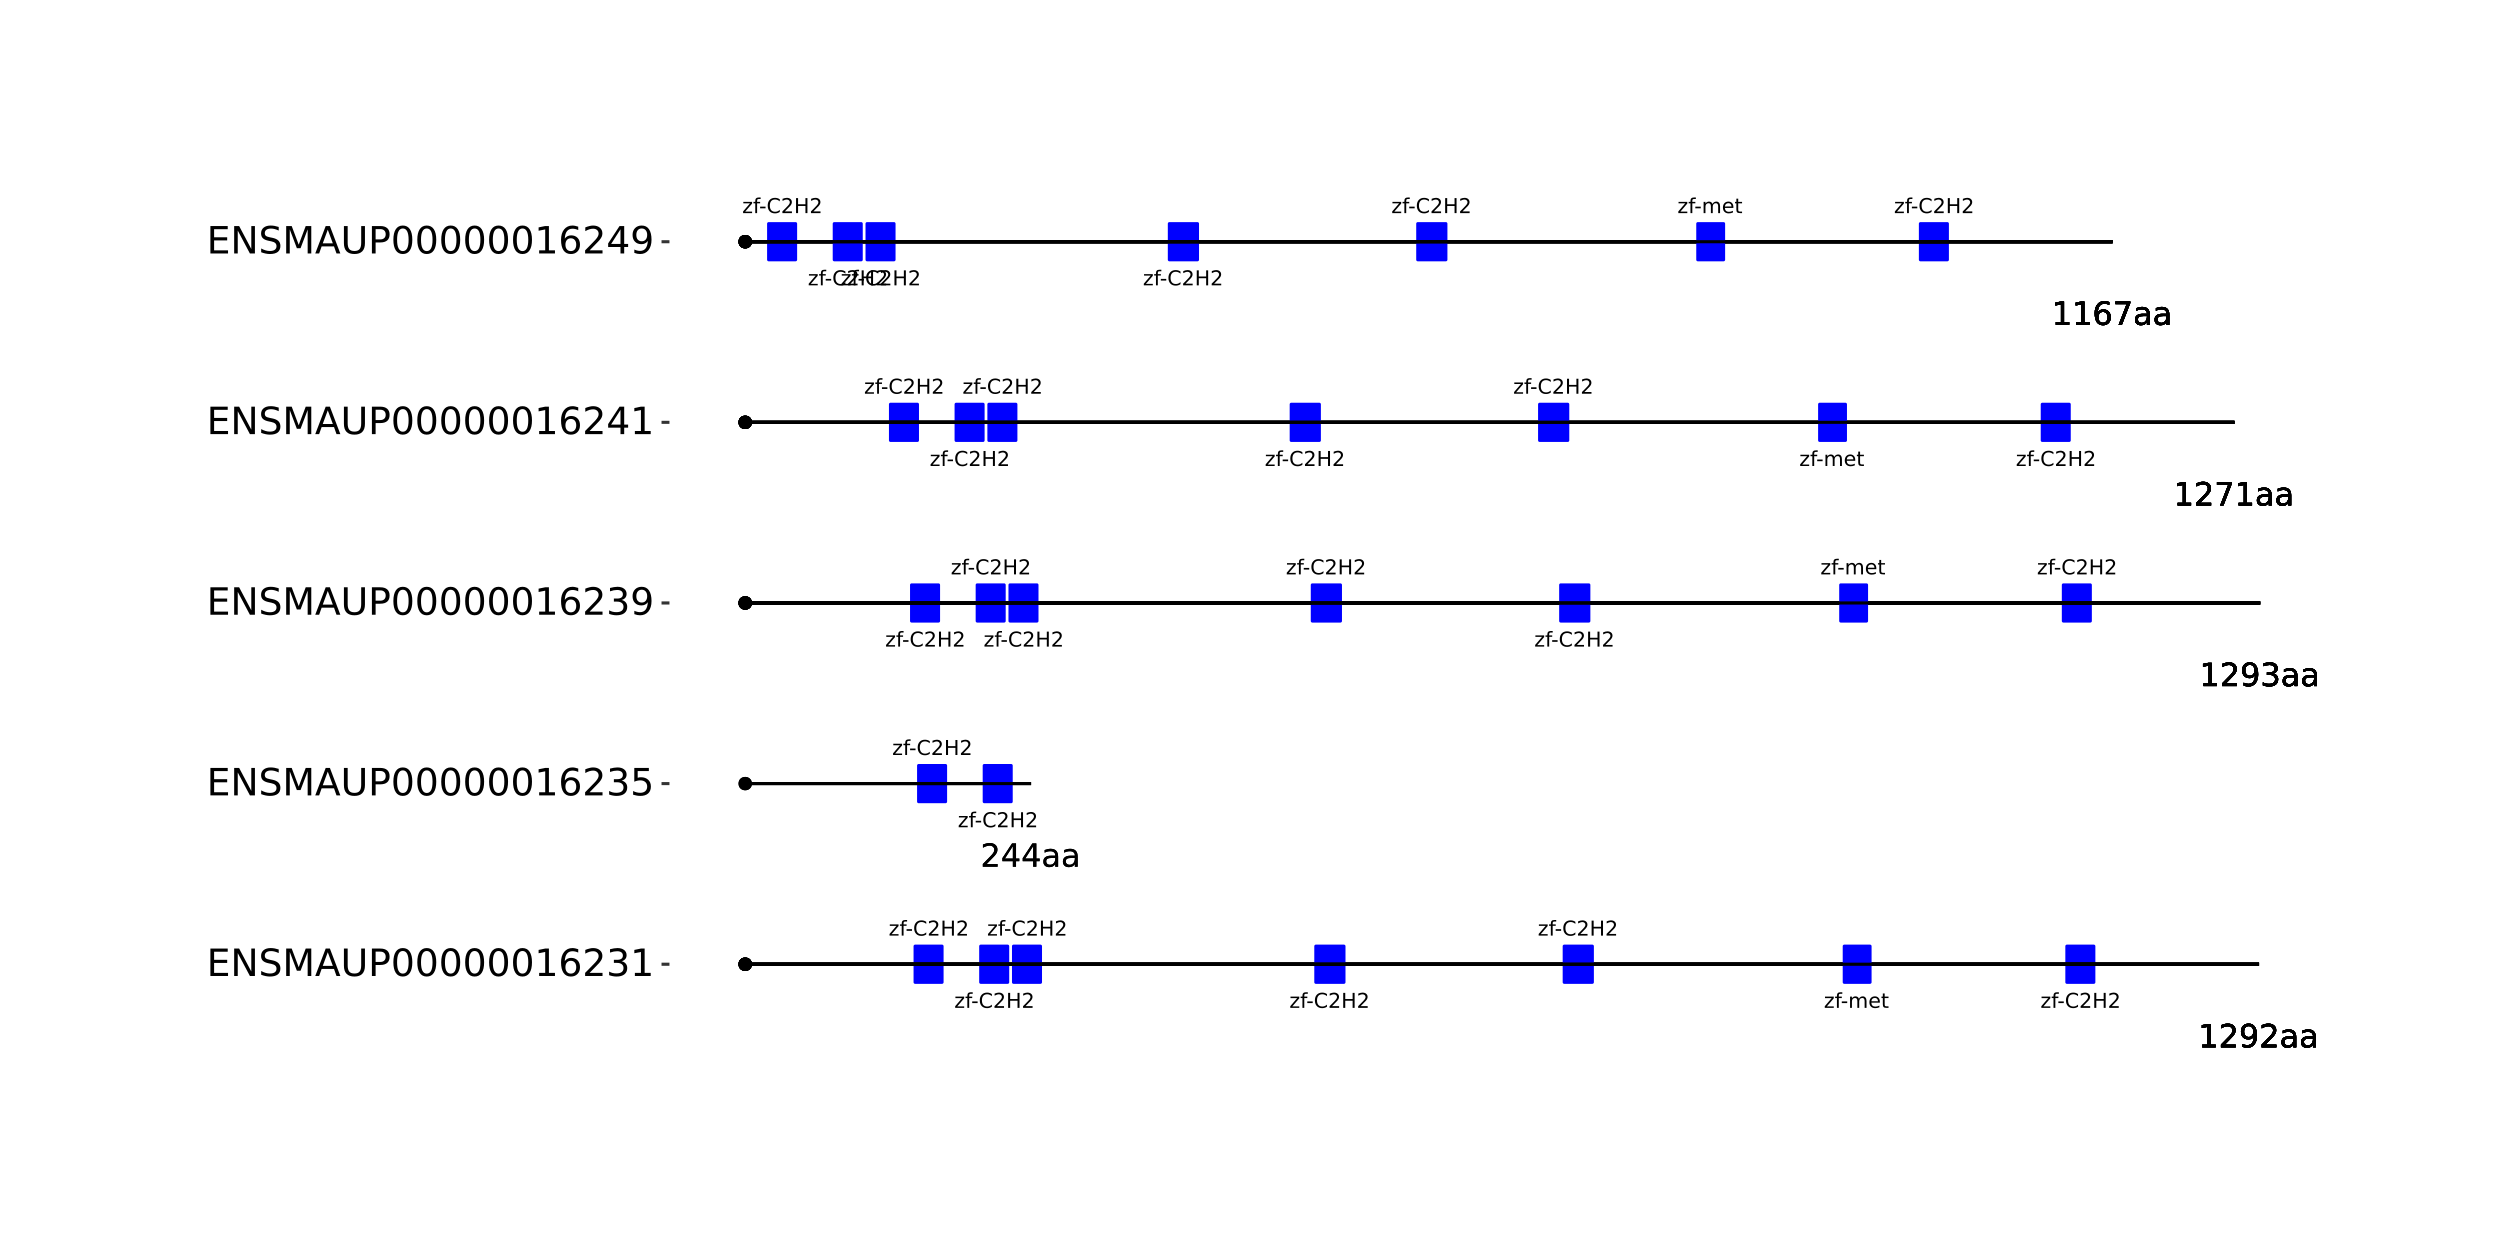 <?xml version="1.0" encoding="UTF-8"?>
<svg xmlns="http://www.w3.org/2000/svg" xmlns:xlink="http://www.w3.org/1999/xlink" width="864pt" height="432pt" viewBox="0 0 864 432" version="1.1">
<defs>
<g>
<symbol overflow="visible" id="glyph0-0">
<path style="stroke:none;" d="M 0.359 1.25 L 0.359 -5.016 L 3.906 -5.016 L 3.906 1.25 Z M 0.75 0.859 L 3.516 0.859 L 3.516 -4.609 L 0.75 -4.609 Z M 0.75 0.859 "/>
</symbol>
<symbol overflow="visible" id="glyph0-1">
<path style="stroke:none;" d="M 0.391 -3.891 L 3.422 -3.891 L 3.422 -3.312 L 1.031 -0.516 L 3.422 -0.516 L 3.422 0 L 0.312 0 L 0.312 -0.578 L 2.703 -3.375 L 0.391 -3.375 Z M 0.391 -3.891 "/>
</symbol>
<symbol overflow="visible" id="glyph0-2">
<path style="stroke:none;" d="M 2.641 -5.406 L 2.641 -4.875 L 2.031 -4.875 C 1.801 -4.875 1.641 -4.828 1.547 -4.734 C 1.461 -4.641 1.422 -4.473 1.422 -4.234 L 1.422 -3.891 L 2.469 -3.891 L 2.469 -3.391 L 1.422 -3.391 L 1.422 0 L 0.781 0 L 0.781 -3.391 L 0.156 -3.391 L 0.156 -3.891 L 0.781 -3.891 L 0.781 -4.156 C 0.781 -4.594 0.879 -4.91 1.078 -5.109 C 1.273 -5.305 1.594 -5.406 2.031 -5.406 Z M 2.641 -5.406 "/>
</symbol>
<symbol overflow="visible" id="glyph0-3">
<path style="stroke:none;" d="M 0.344 -2.234 L 2.219 -2.234 L 2.219 -1.656 L 0.344 -1.656 Z M 0.344 -2.234 "/>
</symbol>
<symbol overflow="visible" id="glyph0-4">
<path style="stroke:none;" d="M 4.578 -4.781 L 4.578 -4.047 C 4.336 -4.266 4.082 -4.426 3.812 -4.531 C 3.551 -4.645 3.27 -4.703 2.969 -4.703 C 2.375 -4.703 1.922 -4.52 1.609 -4.156 C 1.297 -3.789 1.141 -3.27 1.141 -2.594 C 1.141 -1.906 1.297 -1.379 1.609 -1.016 C 1.922 -0.648 2.375 -0.469 2.969 -0.469 C 3.27 -0.469 3.551 -0.52 3.812 -0.625 C 4.082 -0.738 4.336 -0.906 4.578 -1.125 L 4.578 -0.406 C 4.328 -0.238 4.066 -0.113 3.797 -0.031 C 3.523 0.051 3.238 0.094 2.938 0.094 C 2.145 0.094 1.523 -0.145 1.078 -0.625 C 0.629 -1.102 0.406 -1.758 0.406 -2.594 C 0.406 -3.414 0.629 -4.066 1.078 -4.547 C 1.523 -5.035 2.145 -5.281 2.938 -5.281 C 3.238 -5.281 3.523 -5.238 3.797 -5.156 C 4.078 -5.07 4.336 -4.945 4.578 -4.781 Z M 4.578 -4.781 "/>
</symbol>
<symbol overflow="visible" id="glyph0-5">
<path style="stroke:none;" d="M 1.359 -0.594 L 3.812 -0.594 L 3.812 0 L 0.516 0 L 0.516 -0.594 C 0.785 -0.863 1.148 -1.227 1.609 -1.688 C 2.066 -2.156 2.352 -2.457 2.469 -2.594 C 2.695 -2.844 2.852 -3.055 2.938 -3.234 C 3.031 -3.41 3.078 -3.582 3.078 -3.75 C 3.078 -4.031 2.977 -4.254 2.781 -4.422 C 2.594 -4.598 2.344 -4.688 2.031 -4.688 C 1.812 -4.688 1.578 -4.645 1.328 -4.562 C 1.086 -4.488 0.832 -4.375 0.562 -4.219 L 0.562 -4.938 C 0.844 -5.051 1.102 -5.133 1.344 -5.188 C 1.594 -5.25 1.816 -5.281 2.016 -5.281 C 2.555 -5.281 2.984 -5.145 3.297 -4.875 C 3.617 -4.602 3.781 -4.242 3.781 -3.797 C 3.781 -3.586 3.738 -3.383 3.656 -3.188 C 3.582 -3 3.441 -2.773 3.234 -2.516 C 3.172 -2.453 2.984 -2.258 2.672 -1.938 C 2.367 -1.613 1.93 -1.164 1.359 -0.594 Z M 1.359 -0.594 "/>
</symbol>
<symbol overflow="visible" id="glyph0-6">
<path style="stroke:none;" d="M 0.703 -5.188 L 1.406 -5.188 L 1.406 -3.062 L 3.953 -3.062 L 3.953 -5.188 L 4.641 -5.188 L 4.641 0 L 3.953 0 L 3.953 -2.469 L 1.406 -2.469 L 1.406 0 L 0.703 0 Z M 0.703 -5.188 "/>
</symbol>
<symbol overflow="visible" id="glyph0-7">
<path style="stroke:none;" d="M 3.703 -3.141 C 3.859 -3.43 4.047 -3.645 4.266 -3.781 C 4.492 -3.914 4.754 -3.984 5.047 -3.984 C 5.453 -3.984 5.766 -3.836 5.984 -3.547 C 6.211 -3.266 6.328 -2.863 6.328 -2.344 L 6.328 0 L 5.672 0 L 5.672 -2.328 C 5.672 -2.703 5.602 -2.977 5.469 -3.156 C 5.344 -3.332 5.145 -3.422 4.875 -3.422 C 4.539 -3.422 4.273 -3.312 4.078 -3.094 C 3.891 -2.875 3.797 -2.578 3.797 -2.203 L 3.797 0 L 3.156 0 L 3.156 -2.328 C 3.156 -2.703 3.086 -2.977 2.953 -3.156 C 2.828 -3.332 2.629 -3.422 2.359 -3.422 C 2.023 -3.422 1.758 -3.312 1.562 -3.094 C 1.375 -2.875 1.281 -2.578 1.281 -2.203 L 1.281 0 L 0.641 0 L 0.641 -3.891 L 1.281 -3.891 L 1.281 -3.281 C 1.426 -3.52 1.602 -3.695 1.812 -3.812 C 2.02 -3.926 2.258 -3.984 2.531 -3.984 C 2.82 -3.984 3.066 -3.91 3.266 -3.766 C 3.461 -3.617 3.609 -3.41 3.703 -3.141 Z M 3.703 -3.141 "/>
</symbol>
<symbol overflow="visible" id="glyph0-8">
<path style="stroke:none;" d="M 4 -2.109 L 4 -1.797 L 1.062 -1.797 C 1.082 -1.348 1.211 -1.008 1.453 -0.781 C 1.691 -0.551 2.023 -0.438 2.453 -0.438 C 2.691 -0.438 2.926 -0.469 3.156 -0.531 C 3.383 -0.594 3.613 -0.68 3.844 -0.797 L 3.844 -0.203 C 3.613 -0.098 3.379 -0.023 3.141 0.016 C 2.898 0.066 2.656 0.094 2.406 0.094 C 1.789 0.094 1.301 -0.082 0.938 -0.438 C 0.57 -0.801 0.391 -1.289 0.391 -1.906 C 0.391 -2.539 0.562 -3.047 0.906 -3.422 C 1.25 -3.797 1.711 -3.984 2.297 -3.984 C 2.816 -3.984 3.227 -3.812 3.531 -3.469 C 3.844 -3.133 4 -2.68 4 -2.109 Z M 3.359 -2.297 C 3.348 -2.641 3.25 -2.914 3.062 -3.125 C 2.875 -3.332 2.625 -3.438 2.312 -3.438 C 1.945 -3.438 1.656 -3.336 1.438 -3.141 C 1.227 -2.941 1.109 -2.656 1.078 -2.281 Z M 3.359 -2.297 "/>
</symbol>
<symbol overflow="visible" id="glyph0-9">
<path style="stroke:none;" d="M 1.297 -4.984 L 1.297 -3.891 L 2.625 -3.891 L 2.625 -3.391 L 1.297 -3.391 L 1.297 -1.281 C 1.297 -0.969 1.336 -0.766 1.422 -0.672 C 1.516 -0.578 1.695 -0.531 1.969 -0.531 L 2.625 -0.531 L 2.625 0 L 1.969 0 C 1.469 0 1.125 -0.086 0.938 -0.266 C 0.75 -0.453 0.656 -0.789 0.656 -1.281 L 0.656 -3.391 L 0.188 -3.391 L 0.188 -3.891 L 0.656 -3.891 L 0.656 -4.984 Z M 1.297 -4.984 "/>
</symbol>
<symbol overflow="visible" id="glyph1-0">
<path style="stroke:none;" d="M 0.547 1.953 L 0.547 -7.781 L 6.078 -7.781 L 6.078 1.953 Z M 1.172 1.344 L 5.453 1.344 L 5.453 -7.172 L 1.172 -7.172 Z M 1.172 1.344 "/>
</symbol>
<symbol overflow="visible" id="glyph1-1">
<path style="stroke:none;" d="M 1.375 -0.922 L 3.156 -0.922 L 3.156 -7.062 L 1.219 -6.672 L 1.219 -7.672 L 3.141 -8.047 L 4.234 -8.047 L 4.234 -0.922 L 6.016 -0.922 L 6.016 0 L 1.375 0 Z M 1.375 -0.922 "/>
</symbol>
<symbol overflow="visible" id="glyph1-2">
<path style="stroke:none;" d="M 2.125 -0.922 L 5.922 -0.922 L 5.922 0 L 0.812 0 L 0.812 -0.922 C 1.219 -1.348 1.781 -1.922 2.5 -2.641 C 3.219 -3.359 3.664 -3.82 3.844 -4.031 C 4.195 -4.426 4.441 -4.758 4.578 -5.031 C 4.711 -5.301 4.781 -5.566 4.781 -5.828 C 4.781 -6.254 4.629 -6.602 4.328 -6.875 C 4.035 -7.145 3.645 -7.281 3.156 -7.281 C 2.82 -7.281 2.461 -7.219 2.078 -7.094 C 1.703 -6.977 1.297 -6.801 0.859 -6.562 L 0.859 -7.672 C 1.297 -7.836 1.707 -7.969 2.094 -8.062 C 2.477 -8.156 2.828 -8.203 3.141 -8.203 C 3.973 -8.203 4.633 -7.992 5.125 -7.578 C 5.625 -7.16 5.875 -6.602 5.875 -5.906 C 5.875 -5.57 5.812 -5.254 5.688 -4.953 C 5.562 -4.66 5.336 -4.312 5.016 -3.906 C 4.922 -3.801 4.633 -3.5 4.156 -3 C 3.676 -2.508 3 -1.816 2.125 -0.922 Z M 2.125 -0.922 "/>
</symbol>
<symbol overflow="visible" id="glyph1-3">
<path style="stroke:none;" d="M 1.219 -0.172 L 1.219 -1.156 C 1.488 -1.031 1.766 -0.93 2.047 -0.859 C 2.328 -0.797 2.602 -0.766 2.875 -0.766 C 3.594 -0.766 4.141 -1.004 4.516 -1.484 C 4.898 -1.973 5.117 -2.707 5.172 -3.688 C 4.961 -3.375 4.695 -3.133 4.375 -2.969 C 4.051 -2.812 3.695 -2.734 3.312 -2.734 C 2.508 -2.734 1.875 -2.973 1.406 -3.453 C 0.938 -3.941 0.703 -4.609 0.703 -5.453 C 0.703 -6.285 0.941 -6.953 1.422 -7.453 C 1.91 -7.953 2.562 -8.203 3.375 -8.203 C 4.312 -8.203 5.023 -7.844 5.516 -7.125 C 6.004 -6.414 6.25 -5.379 6.25 -4.016 C 6.25 -2.742 5.945 -1.727 5.344 -0.969 C 4.738 -0.219 3.93 0.156 2.922 0.156 C 2.648 0.156 2.375 0.129 2.094 0.078 C 1.812 0.023 1.52 -0.055 1.219 -0.172 Z M 3.375 -3.578 C 3.863 -3.578 4.25 -3.742 4.531 -4.078 C 4.82 -4.41 4.969 -4.867 4.969 -5.453 C 4.969 -6.035 4.82 -6.492 4.531 -6.828 C 4.25 -7.16 3.863 -7.328 3.375 -7.328 C 2.895 -7.328 2.508 -7.16 2.219 -6.828 C 1.938 -6.492 1.797 -6.035 1.797 -5.453 C 1.797 -4.867 1.938 -4.41 2.219 -4.078 C 2.508 -3.742 2.895 -3.578 3.375 -3.578 Z M 3.375 -3.578 "/>
</symbol>
<symbol overflow="visible" id="glyph1-4">
<path style="stroke:none;" d="M 3.781 -3.031 C 2.977 -3.031 2.422 -2.938 2.109 -2.75 C 1.805 -2.57 1.656 -2.266 1.656 -1.828 C 1.656 -1.473 1.77 -1.191 2 -0.984 C 2.238 -0.773 2.555 -0.672 2.953 -0.672 C 3.504 -0.672 3.945 -0.863 4.281 -1.25 C 4.613 -1.645 4.781 -2.164 4.781 -2.812 L 4.781 -3.031 Z M 5.766 -3.453 L 5.766 0 L 4.781 0 L 4.781 -0.922 C 4.551 -0.547 4.266 -0.27 3.922 -0.094 C 3.586 0.07 3.176 0.156 2.688 0.156 C 2.07 0.156 1.578 -0.016 1.203 -0.359 C 0.836 -0.711 0.656 -1.18 0.656 -1.766 C 0.656 -2.441 0.883 -2.953 1.344 -3.297 C 1.801 -3.641 2.477 -3.812 3.375 -3.812 L 4.781 -3.812 L 4.781 -3.906 C 4.781 -4.363 4.629 -4.719 4.328 -4.969 C 4.023 -5.219 3.602 -5.344 3.062 -5.344 C 2.719 -5.344 2.379 -5.301 2.047 -5.219 C 1.723 -5.133 1.41 -5.008 1.109 -4.844 L 1.109 -5.766 C 1.473 -5.898 1.82 -6.004 2.156 -6.078 C 2.5 -6.148 2.832 -6.188 3.156 -6.188 C 4.031 -6.188 4.68 -5.957 5.109 -5.5 C 5.547 -5.051 5.766 -4.367 5.766 -3.453 Z M 5.766 -3.453 "/>
</symbol>
<symbol overflow="visible" id="glyph1-5">
<path style="stroke:none;" d="M 4.172 -7.109 L 1.422 -2.812 L 4.172 -2.812 Z M 3.891 -8.047 L 5.266 -8.047 L 5.266 -2.812 L 6.406 -2.812 L 6.406 -1.906 L 5.266 -1.906 L 5.266 0 L 4.172 0 L 4.172 -1.906 L 0.547 -1.906 L 0.547 -2.953 Z M 3.891 -8.047 "/>
</symbol>
<symbol overflow="visible" id="glyph1-6">
<path style="stroke:none;" d="M 4.484 -4.344 C 5.004 -4.227 5.41 -3.992 5.703 -3.641 C 5.992 -3.297 6.141 -2.863 6.141 -2.344 C 6.141 -1.551 5.863 -0.938 5.312 -0.5 C 4.77 -0.062 4 0.156 3 0.156 C 2.656 0.156 2.301 0.117 1.938 0.047 C 1.582 -0.016 1.219 -0.113 0.844 -0.25 L 0.844 -1.297 C 1.145 -1.117 1.473 -0.984 1.828 -0.891 C 2.191 -0.805 2.57 -0.766 2.969 -0.766 C 3.645 -0.766 4.16 -0.895 4.516 -1.156 C 4.879 -1.426 5.062 -1.82 5.062 -2.344 C 5.062 -2.812 4.895 -3.18 4.562 -3.453 C 4.227 -3.723 3.766 -3.859 3.172 -3.859 L 2.234 -3.859 L 2.234 -4.75 L 3.219 -4.75 C 3.75 -4.75 4.156 -4.852 4.438 -5.062 C 4.727 -5.281 4.875 -5.594 4.875 -6 C 4.875 -6.414 4.723 -6.734 4.422 -6.953 C 4.129 -7.172 3.711 -7.281 3.172 -7.281 C 2.867 -7.281 2.547 -7.25 2.203 -7.188 C 1.867 -7.125 1.492 -7.02 1.078 -6.875 L 1.078 -7.859 C 1.492 -7.973 1.879 -8.055 2.234 -8.109 C 2.598 -8.172 2.941 -8.203 3.266 -8.203 C 4.098 -8.203 4.754 -8.016 5.234 -7.641 C 5.711 -7.266 5.953 -6.754 5.953 -6.109 C 5.953 -5.66 5.82 -5.281 5.562 -4.969 C 5.312 -4.664 4.953 -4.457 4.484 -4.344 Z M 4.484 -4.344 "/>
</symbol>
<symbol overflow="visible" id="glyph1-7">
<path style="stroke:none;" d="M 0.906 -8.047 L 6.078 -8.047 L 6.078 -7.594 L 3.156 0 L 2.016 0 L 4.781 -7.141 L 0.906 -7.141 Z M 0.906 -8.047 "/>
</symbol>
<symbol overflow="visible" id="glyph1-8">
<path style="stroke:none;" d="M 3.641 -4.453 C 3.148 -4.453 2.766 -4.285 2.484 -3.953 C 2.203 -3.617 2.062 -3.16 2.062 -2.578 C 2.062 -2.004 2.203 -1.547 2.484 -1.203 C 2.766 -0.867 3.148 -0.703 3.641 -0.703 C 4.129 -0.703 4.516 -0.867 4.797 -1.203 C 5.086 -1.547 5.234 -2.004 5.234 -2.578 C 5.234 -3.16 5.086 -3.617 4.797 -3.953 C 4.516 -4.285 4.129 -4.453 3.641 -4.453 Z M 5.812 -7.875 L 5.812 -6.875 C 5.539 -7.008 5.266 -7.109 4.984 -7.172 C 4.703 -7.242 4.426 -7.281 4.156 -7.281 C 3.438 -7.281 2.883 -7.035 2.5 -6.547 C 2.125 -6.066 1.91 -5.336 1.859 -4.359 C 2.066 -4.672 2.332 -4.91 2.656 -5.078 C 2.977 -5.242 3.332 -5.328 3.719 -5.328 C 4.52 -5.328 5.156 -5.078 5.625 -4.578 C 6.094 -4.086 6.328 -3.422 6.328 -2.578 C 6.328 -1.754 6.082 -1.094 5.594 -0.594 C 5.102 -0.094 4.453 0.156 3.641 0.156 C 2.711 0.156 2 -0.195 1.5 -0.906 C 1.008 -1.625 0.766 -2.66 0.766 -4.016 C 0.766 -5.285 1.066 -6.301 1.672 -7.062 C 2.273 -7.82 3.086 -8.203 4.109 -8.203 C 4.379 -8.203 4.656 -8.172 4.938 -8.109 C 5.219 -8.055 5.508 -7.977 5.812 -7.875 Z M 5.812 -7.875 "/>
</symbol>
<symbol overflow="visible" id="glyph2-0">
<path style="stroke:none;" d="M 0.641 2.297 L 0.641 -9.172 L 7.141 -9.172 L 7.141 2.297 Z M 1.375 1.578 L 6.422 1.578 L 6.422 -8.438 L 1.375 -8.438 Z M 1.375 1.578 "/>
</symbol>
<symbol overflow="visible" id="glyph2-1">
<path style="stroke:none;" d="M 1.281 -9.484 L 7.266 -9.484 L 7.266 -8.391 L 2.562 -8.391 L 2.562 -5.594 L 7.078 -5.594 L 7.078 -4.516 L 2.562 -4.516 L 2.562 -1.078 L 7.375 -1.078 L 7.375 0 L 1.281 0 Z M 1.281 -9.484 "/>
</symbol>
<symbol overflow="visible" id="glyph2-2">
<path style="stroke:none;" d="M 1.281 -9.484 L 3 -9.484 L 7.203 -1.547 L 7.203 -9.484 L 8.453 -9.484 L 8.453 0 L 6.719 0 L 2.516 -7.922 L 2.516 0 L 1.281 0 Z M 1.281 -9.484 "/>
</symbol>
<symbol overflow="visible" id="glyph2-3">
<path style="stroke:none;" d="M 6.953 -9.172 L 6.953 -7.922 C 6.473 -8.148 6.016 -8.32 5.578 -8.438 C 5.148 -8.551 4.734 -8.609 4.328 -8.609 C 3.629 -8.609 3.086 -8.473 2.703 -8.203 C 2.328 -7.93 2.141 -7.547 2.141 -7.047 C 2.141 -6.629 2.266 -6.312 2.516 -6.094 C 2.773 -5.883 3.254 -5.711 3.953 -5.578 L 4.734 -5.422 C 5.68 -5.234 6.383 -4.91 6.844 -4.453 C 7.301 -3.992 7.531 -3.379 7.531 -2.609 C 7.531 -1.691 7.223 -0.992 6.609 -0.516 C 5.992 -0.047 5.086 0.188 3.891 0.188 C 3.441 0.188 2.961 0.133 2.453 0.031 C 1.953 -0.07 1.43 -0.223 0.891 -0.422 L 0.891 -1.734 C 1.41 -1.441 1.922 -1.223 2.422 -1.078 C 2.922 -0.93 3.41 -0.859 3.891 -0.859 C 4.629 -0.859 5.195 -1 5.594 -1.281 C 5.988 -1.57 6.188 -1.984 6.188 -2.516 C 6.188 -2.984 6.039 -3.348 5.75 -3.609 C 5.469 -3.867 5.004 -4.066 4.359 -4.203 L 3.578 -4.359 C 2.617 -4.547 1.926 -4.844 1.5 -5.25 C 1.07 -5.656 0.859 -6.219 0.859 -6.938 C 0.859 -7.781 1.148 -8.441 1.734 -8.922 C 2.328 -9.41 3.145 -9.656 4.188 -9.656 C 4.625 -9.656 5.07 -9.613 5.531 -9.531 C 6 -9.445 6.473 -9.328 6.953 -9.172 Z M 6.953 -9.172 "/>
</symbol>
<symbol overflow="visible" id="glyph2-4">
<path style="stroke:none;" d="M 1.281 -9.484 L 3.188 -9.484 L 5.609 -3.031 L 8.031 -9.484 L 9.953 -9.484 L 9.953 0 L 8.703 0 L 8.703 -8.328 L 6.25 -1.828 L 4.969 -1.828 L 2.516 -8.328 L 2.516 0 L 1.281 0 Z M 1.281 -9.484 "/>
</symbol>
<symbol overflow="visible" id="glyph2-5">
<path style="stroke:none;" d="M 4.438 -8.219 L 2.703 -3.5 L 6.188 -3.5 Z M 3.719 -9.484 L 5.172 -9.484 L 8.781 0 L 7.453 0 L 6.594 -2.438 L 2.312 -2.438 L 1.453 0 L 0.109 0 Z M 3.719 -9.484 "/>
</symbol>
<symbol overflow="visible" id="glyph2-6">
<path style="stroke:none;" d="M 1.125 -9.484 L 2.422 -9.484 L 2.422 -3.719 C 2.422 -2.707 2.602 -1.977 2.969 -1.531 C 3.332 -1.082 3.93 -0.859 4.766 -0.859 C 5.586 -0.859 6.18 -1.082 6.547 -1.531 C 6.91 -1.977 7.094 -2.707 7.094 -3.719 L 7.094 -9.484 L 8.391 -9.484 L 8.391 -3.562 C 8.391 -2.32 8.082 -1.383 7.469 -0.75 C 6.852 -0.125 5.953 0.188 4.766 0.188 C 3.566 0.188 2.66 -0.125 2.047 -0.75 C 1.43 -1.383 1.125 -2.32 1.125 -3.562 Z M 1.125 -9.484 "/>
</symbol>
<symbol overflow="visible" id="glyph2-7">
<path style="stroke:none;" d="M 2.562 -8.422 L 2.562 -4.859 L 4.172 -4.859 C 4.766 -4.859 5.223 -5.016 5.547 -5.328 C 5.879 -5.641 6.047 -6.078 6.047 -6.641 C 6.047 -7.211 5.879 -7.648 5.547 -7.953 C 5.223 -8.266 4.766 -8.422 4.172 -8.422 Z M 1.281 -9.484 L 4.172 -9.484 C 5.234 -9.484 6.035 -9.238 6.578 -8.75 C 7.117 -8.27 7.391 -7.566 7.391 -6.641 C 7.391 -5.711 7.117 -5.008 6.578 -4.531 C 6.035 -4.051 5.234 -3.812 4.172 -3.812 L 2.562 -3.812 L 2.562 0 L 1.281 0 Z M 1.281 -9.484 "/>
</symbol>
<symbol overflow="visible" id="glyph2-8">
<path style="stroke:none;" d="M 4.125 -8.641 C 3.469 -8.641 2.973 -8.312 2.641 -7.656 C 2.305 -7.008 2.141 -6.035 2.141 -4.734 C 2.141 -3.43 2.305 -2.453 2.641 -1.797 C 2.973 -1.148 3.469 -0.828 4.125 -0.828 C 4.789 -0.828 5.289 -1.148 5.625 -1.797 C 5.957 -2.453 6.125 -3.43 6.125 -4.734 C 6.125 -6.035 5.957 -7.008 5.625 -7.656 C 5.289 -8.312 4.789 -8.641 4.125 -8.641 Z M 4.125 -9.656 C 5.188 -9.656 6 -9.234 6.562 -8.391 C 7.125 -7.547 7.406 -6.328 7.406 -4.734 C 7.406 -3.141 7.125 -1.922 6.562 -1.078 C 6 -0.234 5.188 0.188 4.125 0.188 C 3.07 0.188 2.266 -0.234 1.703 -1.078 C 1.141 -1.922 0.859 -3.141 0.859 -4.734 C 0.859 -6.328 1.141 -7.547 1.703 -8.391 C 2.266 -9.234 3.07 -9.656 4.125 -9.656 Z M 4.125 -9.656 "/>
</symbol>
<symbol overflow="visible" id="glyph2-9">
<path style="stroke:none;" d="M 1.609 -1.078 L 3.703 -1.078 L 3.703 -8.312 L 1.422 -7.859 L 1.422 -9.016 L 3.688 -9.484 L 4.984 -9.484 L 4.984 -1.078 L 7.078 -1.078 L 7.078 0 L 1.609 0 Z M 1.609 -1.078 "/>
</symbol>
<symbol overflow="visible" id="glyph2-10">
<path style="stroke:none;" d="M 4.297 -5.25 C 3.711 -5.25 3.254 -5.051 2.922 -4.656 C 2.586 -4.258 2.422 -3.723 2.422 -3.047 C 2.422 -2.359 2.586 -1.816 2.922 -1.422 C 3.254 -1.023 3.711 -0.828 4.297 -0.828 C 4.867 -0.828 5.32 -1.023 5.656 -1.422 C 5.988 -1.816 6.156 -2.359 6.156 -3.047 C 6.156 -3.723 5.988 -4.258 5.656 -4.656 C 5.32 -5.051 4.867 -5.25 4.297 -5.25 Z M 6.844 -9.266 L 6.844 -8.094 C 6.52 -8.25 6.191 -8.363 5.859 -8.438 C 5.535 -8.52 5.211 -8.562 4.891 -8.562 C 4.047 -8.562 3.398 -8.273 2.953 -7.703 C 2.504 -7.141 2.25 -6.281 2.188 -5.125 C 2.438 -5.488 2.75 -5.77 3.125 -5.969 C 3.5 -6.164 3.914 -6.266 4.375 -6.266 C 5.32 -6.266 6.07 -5.973 6.625 -5.391 C 7.176 -4.816 7.453 -4.035 7.453 -3.047 C 7.453 -2.066 7.16 -1.281 6.578 -0.688 C 6.004 -0.102 5.242 0.188 4.297 0.188 C 3.191 0.188 2.348 -0.234 1.766 -1.078 C 1.191 -1.922 0.906 -3.141 0.906 -4.734 C 0.906 -6.223 1.258 -7.414 1.969 -8.312 C 2.688 -9.207 3.645 -9.656 4.844 -9.656 C 5.156 -9.656 5.473 -9.617 5.797 -9.547 C 6.129 -9.484 6.477 -9.391 6.844 -9.266 Z M 6.844 -9.266 "/>
</symbol>
<symbol overflow="visible" id="glyph2-11">
<path style="stroke:none;" d="M 2.5 -1.078 L 6.969 -1.078 L 6.969 0 L 0.953 0 L 0.953 -1.078 C 1.441 -1.578 2.102 -2.25 2.938 -3.094 C 3.781 -3.945 4.312 -4.5 4.531 -4.75 C 4.938 -5.207 5.219 -5.598 5.375 -5.922 C 5.539 -6.242 5.625 -6.555 5.625 -6.859 C 5.625 -7.367 5.445 -7.781 5.094 -8.094 C 4.75 -8.406 4.289 -8.562 3.719 -8.562 C 3.312 -8.562 2.883 -8.492 2.438 -8.359 C 2 -8.223 1.523 -8.008 1.016 -7.719 L 1.016 -9.016 C 1.535 -9.223 2.02 -9.379 2.469 -9.484 C 2.914 -9.598 3.32 -9.656 3.688 -9.656 C 4.676 -9.656 5.461 -9.406 6.047 -8.906 C 6.629 -8.414 6.922 -7.758 6.922 -6.938 C 6.922 -6.551 6.848 -6.18 6.703 -5.828 C 6.555 -5.484 6.289 -5.078 5.906 -4.609 C 5.801 -4.484 5.461 -4.125 4.891 -3.531 C 4.328 -2.945 3.531 -2.129 2.5 -1.078 Z M 2.5 -1.078 "/>
</symbol>
<symbol overflow="visible" id="glyph2-12">
<path style="stroke:none;" d="M 5.281 -5.109 C 5.895 -4.973 6.375 -4.695 6.719 -4.281 C 7.062 -3.875 7.234 -3.363 7.234 -2.75 C 7.234 -1.82 6.91 -1.098 6.266 -0.578 C 5.617 -0.066 4.703 0.188 3.516 0.188 C 3.117 0.188 2.707 0.145 2.281 0.062 C 1.863 -0.008 1.43 -0.125 0.984 -0.281 L 0.984 -1.531 C 1.348 -1.32 1.738 -1.16 2.156 -1.047 C 2.582 -0.941 3.023 -0.891 3.484 -0.891 C 4.285 -0.891 4.895 -1.047 5.312 -1.359 C 5.738 -1.68 5.953 -2.145 5.953 -2.75 C 5.953 -3.312 5.754 -3.75 5.359 -4.062 C 4.973 -4.375 4.43 -4.531 3.734 -4.531 L 2.625 -4.531 L 2.625 -5.594 L 3.781 -5.594 C 4.414 -5.594 4.898 -5.719 5.234 -5.969 C 5.566 -6.219 5.734 -6.582 5.734 -7.062 C 5.734 -7.539 5.562 -7.91 5.219 -8.172 C 4.875 -8.43 4.379 -8.562 3.734 -8.562 C 3.379 -8.562 3 -8.523 2.594 -8.453 C 2.195 -8.379 1.758 -8.258 1.281 -8.094 L 1.281 -9.25 C 1.758 -9.383 2.211 -9.484 2.641 -9.547 C 3.066 -9.617 3.469 -9.656 3.844 -9.656 C 4.82 -9.656 5.594 -9.43 6.156 -8.984 C 6.727 -8.547 7.016 -7.945 7.016 -7.188 C 7.016 -6.664 6.863 -6.223 6.562 -5.859 C 6.258 -5.492 5.832 -5.242 5.281 -5.109 Z M 5.281 -5.109 "/>
</symbol>
<symbol overflow="visible" id="glyph2-13">
<path style="stroke:none;" d="M 1.406 -9.484 L 6.438 -9.484 L 6.438 -8.391 L 2.578 -8.391 L 2.578 -6.078 C 2.766 -6.141 2.953 -6.188 3.141 -6.219 C 3.328 -6.25 3.508 -6.266 3.688 -6.266 C 4.75 -6.266 5.586 -5.973 6.203 -5.391 C 6.828 -4.816 7.141 -4.035 7.141 -3.047 C 7.141 -2.023 6.82 -1.227 6.188 -0.656 C 5.551 -0.094 4.656 0.188 3.5 0.188 C 3.102 0.188 2.695 0.148 2.281 0.078 C 1.863 0.016 1.438 -0.082 1 -0.219 L 1 -1.516 C 1.383 -1.305 1.781 -1.148 2.188 -1.047 C 2.594 -0.941 3.02 -0.891 3.469 -0.891 C 4.207 -0.891 4.789 -1.082 5.219 -1.469 C 5.645 -1.852 5.859 -2.379 5.859 -3.047 C 5.859 -3.703 5.645 -4.223 5.219 -4.609 C 4.789 -4.992 4.207 -5.188 3.469 -5.188 C 3.125 -5.188 2.781 -5.145 2.438 -5.062 C 2.102 -4.988 1.758 -4.875 1.406 -4.719 Z M 1.406 -9.484 "/>
</symbol>
<symbol overflow="visible" id="glyph2-14">
<path style="stroke:none;" d="M 1.422 -0.203 L 1.422 -1.359 C 1.742 -1.211 2.07 -1.098 2.406 -1.016 C 2.738 -0.93 3.062 -0.891 3.375 -0.891 C 4.219 -0.891 4.863 -1.176 5.312 -1.75 C 5.758 -2.32 6.016 -3.188 6.078 -4.344 C 5.836 -3.977 5.523 -3.695 5.141 -3.5 C 4.766 -3.312 4.348 -3.219 3.891 -3.219 C 2.941 -3.219 2.191 -3.504 1.641 -4.078 C 1.086 -4.648 0.812 -5.43 0.812 -6.422 C 0.812 -7.398 1.098 -8.18 1.672 -8.766 C 2.254 -9.359 3.023 -9.656 3.984 -9.656 C 5.078 -9.656 5.91 -9.234 6.484 -8.391 C 7.066 -7.547 7.359 -6.328 7.359 -4.734 C 7.359 -3.234 7.004 -2.035 6.297 -1.141 C 5.586 -0.254 4.633 0.188 3.438 0.188 C 3.113 0.188 2.785 0.156 2.453 0.094 C 2.129 0.031 1.785 -0.066 1.422 -0.203 Z M 3.984 -4.219 C 4.555 -4.219 5.008 -4.41 5.344 -4.797 C 5.688 -5.191 5.859 -5.734 5.859 -6.422 C 5.859 -7.109 5.688 -7.648 5.344 -8.047 C 5.008 -8.441 4.555 -8.641 3.984 -8.641 C 3.398 -8.641 2.941 -8.441 2.609 -8.047 C 2.273 -7.648 2.109 -7.109 2.109 -6.422 C 2.109 -5.734 2.273 -5.191 2.609 -4.797 C 2.941 -4.41 3.398 -4.219 3.984 -4.219 Z M 3.984 -4.219 "/>
</symbol>
<symbol overflow="visible" id="glyph2-15">
<path style="stroke:none;" d="M 4.906 -8.359 L 1.672 -3.297 L 4.906 -3.297 Z M 4.578 -9.484 L 6.188 -9.484 L 6.188 -3.297 L 7.547 -3.297 L 7.547 -2.234 L 6.188 -2.234 L 6.188 0 L 4.906 0 L 4.906 -2.234 L 0.641 -2.234 L 0.641 -3.469 Z M 4.578 -9.484 "/>
</symbol>
</g>
</defs>
<g id="surface1">
<rect x="0" y="0" width="864" height="432" style="fill:rgb(100%,100%,100%);fill-opacity:1;stroke:none;"/>
<rect x="0" y="0" width="864" height="432" style="fill:rgb(100%,100%,100%);fill-opacity:1;stroke:none;"/>
<path style="fill:none;stroke-width:1.067;stroke-linecap:round;stroke-linejoin:round;stroke:rgb(100%,100%,100%);stroke-opacity:1;stroke-miterlimit:10;" d="M 0 432 L 864 432 L 864 0 L 0 0 Z M 0 432 "/>
<path style="fill-rule:nonzero;fill:rgb(0%,0%,0%);fill-opacity:1;stroke-width:0.709;stroke-linecap:round;stroke-linejoin:round;stroke:rgb(0%,0%,0%);stroke-opacity:1;stroke-miterlimit:10;" d="M 259.5 333.238 C 259.5 335.844 255.59 335.844 255.59 333.238 C 255.59 330.633 259.5 330.633 259.5 333.238 "/>
<path style="fill-rule:nonzero;fill:rgb(0%,0%,0%);fill-opacity:1;stroke-width:0.709;stroke-linecap:round;stroke-linejoin:round;stroke:rgb(0%,0%,0%);stroke-opacity:1;stroke-miterlimit:10;" d="M 259.5 333.238 C 259.5 335.844 255.59 335.844 255.59 333.238 C 255.59 330.633 259.5 330.633 259.5 333.238 "/>
<path style="fill-rule:nonzero;fill:rgb(0%,0%,0%);fill-opacity:1;stroke-width:0.709;stroke-linecap:round;stroke-linejoin:round;stroke:rgb(0%,0%,0%);stroke-opacity:1;stroke-miterlimit:10;" d="M 259.5 333.238 C 259.5 335.844 255.59 335.844 255.59 333.238 C 255.59 330.633 259.5 330.633 259.5 333.238 "/>
<path style="fill-rule:nonzero;fill:rgb(0%,0%,0%);fill-opacity:1;stroke-width:0.709;stroke-linecap:round;stroke-linejoin:round;stroke:rgb(0%,0%,0%);stroke-opacity:1;stroke-miterlimit:10;" d="M 259.5 333.238 C 259.5 335.844 255.59 335.844 255.59 333.238 C 255.59 330.633 259.5 330.633 259.5 333.238 "/>
<path style="fill-rule:nonzero;fill:rgb(0%,0%,0%);fill-opacity:1;stroke-width:0.709;stroke-linecap:round;stroke-linejoin:round;stroke:rgb(0%,0%,0%);stroke-opacity:1;stroke-miterlimit:10;" d="M 259.5 333.238 C 259.5 335.844 255.59 335.844 255.59 333.238 C 255.59 330.633 259.5 330.633 259.5 333.238 "/>
<path style="fill-rule:nonzero;fill:rgb(0%,0%,0%);fill-opacity:1;stroke-width:0.709;stroke-linecap:round;stroke-linejoin:round;stroke:rgb(0%,0%,0%);stroke-opacity:1;stroke-miterlimit:10;" d="M 259.5 333.238 C 259.5 335.844 255.59 335.844 255.59 333.238 C 255.59 330.633 259.5 330.633 259.5 333.238 "/>
<path style="fill-rule:nonzero;fill:rgb(0%,0%,0%);fill-opacity:1;stroke-width:0.709;stroke-linecap:round;stroke-linejoin:round;stroke:rgb(0%,0%,0%);stroke-opacity:1;stroke-miterlimit:10;" d="M 259.5 333.238 C 259.5 335.844 255.59 335.844 255.59 333.238 C 255.59 330.633 259.5 330.633 259.5 333.238 "/>
<path style="fill-rule:nonzero;fill:rgb(0%,0%,0%);fill-opacity:1;stroke-width:0.709;stroke-linecap:round;stroke-linejoin:round;stroke:rgb(0%,0%,0%);stroke-opacity:1;stroke-miterlimit:10;" d="M 259.5 270.812 C 259.5 273.418 255.59 273.418 255.59 270.812 C 255.59 268.207 259.5 268.207 259.5 270.812 "/>
<path style="fill-rule:nonzero;fill:rgb(0%,0%,0%);fill-opacity:1;stroke-width:0.709;stroke-linecap:round;stroke-linejoin:round;stroke:rgb(0%,0%,0%);stroke-opacity:1;stroke-miterlimit:10;" d="M 259.5 270.812 C 259.5 273.418 255.59 273.418 255.59 270.812 C 255.59 268.207 259.5 268.207 259.5 270.812 "/>
<path style="fill-rule:nonzero;fill:rgb(0%,0%,0%);fill-opacity:1;stroke-width:0.709;stroke-linecap:round;stroke-linejoin:round;stroke:rgb(0%,0%,0%);stroke-opacity:1;stroke-miterlimit:10;" d="M 259.5 208.387 C 259.5 210.992 255.59 210.992 255.59 208.387 C 255.59 205.781 259.5 205.781 259.5 208.387 "/>
<path style="fill-rule:nonzero;fill:rgb(0%,0%,0%);fill-opacity:1;stroke-width:0.709;stroke-linecap:round;stroke-linejoin:round;stroke:rgb(0%,0%,0%);stroke-opacity:1;stroke-miterlimit:10;" d="M 259.5 208.387 C 259.5 210.992 255.59 210.992 255.59 208.387 C 255.59 205.781 259.5 205.781 259.5 208.387 "/>
<path style="fill-rule:nonzero;fill:rgb(0%,0%,0%);fill-opacity:1;stroke-width:0.709;stroke-linecap:round;stroke-linejoin:round;stroke:rgb(0%,0%,0%);stroke-opacity:1;stroke-miterlimit:10;" d="M 259.5 208.387 C 259.5 210.992 255.59 210.992 255.59 208.387 C 255.59 205.781 259.5 205.781 259.5 208.387 "/>
<path style="fill-rule:nonzero;fill:rgb(0%,0%,0%);fill-opacity:1;stroke-width:0.709;stroke-linecap:round;stroke-linejoin:round;stroke:rgb(0%,0%,0%);stroke-opacity:1;stroke-miterlimit:10;" d="M 259.5 208.387 C 259.5 210.992 255.59 210.992 255.59 208.387 C 255.59 205.781 259.5 205.781 259.5 208.387 "/>
<path style="fill-rule:nonzero;fill:rgb(0%,0%,0%);fill-opacity:1;stroke-width:0.709;stroke-linecap:round;stroke-linejoin:round;stroke:rgb(0%,0%,0%);stroke-opacity:1;stroke-miterlimit:10;" d="M 259.5 208.387 C 259.5 210.992 255.59 210.992 255.59 208.387 C 255.59 205.781 259.5 205.781 259.5 208.387 "/>
<path style="fill-rule:nonzero;fill:rgb(0%,0%,0%);fill-opacity:1;stroke-width:0.709;stroke-linecap:round;stroke-linejoin:round;stroke:rgb(0%,0%,0%);stroke-opacity:1;stroke-miterlimit:10;" d="M 259.5 208.387 C 259.5 210.992 255.59 210.992 255.59 208.387 C 255.59 205.781 259.5 205.781 259.5 208.387 "/>
<path style="fill-rule:nonzero;fill:rgb(0%,0%,0%);fill-opacity:1;stroke-width:0.709;stroke-linecap:round;stroke-linejoin:round;stroke:rgb(0%,0%,0%);stroke-opacity:1;stroke-miterlimit:10;" d="M 259.5 208.387 C 259.5 210.992 255.59 210.992 255.59 208.387 C 255.59 205.781 259.5 205.781 259.5 208.387 "/>
<path style="fill-rule:nonzero;fill:rgb(0%,0%,0%);fill-opacity:1;stroke-width:0.709;stroke-linecap:round;stroke-linejoin:round;stroke:rgb(0%,0%,0%);stroke-opacity:1;stroke-miterlimit:10;" d="M 259.5 145.961 C 259.5 148.566 255.59 148.566 255.59 145.961 C 255.59 143.355 259.5 143.355 259.5 145.961 "/>
<path style="fill-rule:nonzero;fill:rgb(0%,0%,0%);fill-opacity:1;stroke-width:0.709;stroke-linecap:round;stroke-linejoin:round;stroke:rgb(0%,0%,0%);stroke-opacity:1;stroke-miterlimit:10;" d="M 259.5 145.961 C 259.5 148.566 255.59 148.566 255.59 145.961 C 255.59 143.355 259.5 143.355 259.5 145.961 "/>
<path style="fill-rule:nonzero;fill:rgb(0%,0%,0%);fill-opacity:1;stroke-width:0.709;stroke-linecap:round;stroke-linejoin:round;stroke:rgb(0%,0%,0%);stroke-opacity:1;stroke-miterlimit:10;" d="M 259.5 145.961 C 259.5 148.566 255.59 148.566 255.59 145.961 C 255.59 143.355 259.5 143.355 259.5 145.961 "/>
<path style="fill-rule:nonzero;fill:rgb(0%,0%,0%);fill-opacity:1;stroke-width:0.709;stroke-linecap:round;stroke-linejoin:round;stroke:rgb(0%,0%,0%);stroke-opacity:1;stroke-miterlimit:10;" d="M 259.5 145.961 C 259.5 148.566 255.59 148.566 255.59 145.961 C 255.59 143.355 259.5 143.355 259.5 145.961 "/>
<path style="fill-rule:nonzero;fill:rgb(0%,0%,0%);fill-opacity:1;stroke-width:0.709;stroke-linecap:round;stroke-linejoin:round;stroke:rgb(0%,0%,0%);stroke-opacity:1;stroke-miterlimit:10;" d="M 259.5 145.961 C 259.5 148.566 255.59 148.566 255.59 145.961 C 255.59 143.355 259.5 143.355 259.5 145.961 "/>
<path style="fill-rule:nonzero;fill:rgb(0%,0%,0%);fill-opacity:1;stroke-width:0.709;stroke-linecap:round;stroke-linejoin:round;stroke:rgb(0%,0%,0%);stroke-opacity:1;stroke-miterlimit:10;" d="M 259.5 145.961 C 259.5 148.566 255.59 148.566 255.59 145.961 C 255.59 143.355 259.5 143.355 259.5 145.961 "/>
<path style="fill-rule:nonzero;fill:rgb(0%,0%,0%);fill-opacity:1;stroke-width:0.709;stroke-linecap:round;stroke-linejoin:round;stroke:rgb(0%,0%,0%);stroke-opacity:1;stroke-miterlimit:10;" d="M 259.5 145.961 C 259.5 148.566 255.59 148.566 255.59 145.961 C 255.59 143.355 259.5 143.355 259.5 145.961 "/>
<path style="fill-rule:nonzero;fill:rgb(0%,0%,0%);fill-opacity:1;stroke-width:0.709;stroke-linecap:round;stroke-linejoin:round;stroke:rgb(0%,0%,0%);stroke-opacity:1;stroke-miterlimit:10;" d="M 259.5 83.535 C 259.5 86.141 255.59 86.141 255.59 83.535 C 255.59 80.93 259.5 80.93 259.5 83.535 "/>
<path style="fill-rule:nonzero;fill:rgb(0%,0%,0%);fill-opacity:1;stroke-width:0.709;stroke-linecap:round;stroke-linejoin:round;stroke:rgb(0%,0%,0%);stroke-opacity:1;stroke-miterlimit:10;" d="M 259.5 83.535 C 259.5 86.141 255.59 86.141 255.59 83.535 C 255.59 80.93 259.5 80.93 259.5 83.535 "/>
<path style="fill-rule:nonzero;fill:rgb(0%,0%,0%);fill-opacity:1;stroke-width:0.709;stroke-linecap:round;stroke-linejoin:round;stroke:rgb(0%,0%,0%);stroke-opacity:1;stroke-miterlimit:10;" d="M 259.5 83.535 C 259.5 86.141 255.59 86.141 255.59 83.535 C 255.59 80.93 259.5 80.93 259.5 83.535 "/>
<path style="fill-rule:nonzero;fill:rgb(0%,0%,0%);fill-opacity:1;stroke-width:0.709;stroke-linecap:round;stroke-linejoin:round;stroke:rgb(0%,0%,0%);stroke-opacity:1;stroke-miterlimit:10;" d="M 259.5 83.535 C 259.5 86.141 255.59 86.141 255.59 83.535 C 255.59 80.93 259.5 80.93 259.5 83.535 "/>
<path style="fill-rule:nonzero;fill:rgb(0%,0%,0%);fill-opacity:1;stroke-width:0.709;stroke-linecap:round;stroke-linejoin:round;stroke:rgb(0%,0%,0%);stroke-opacity:1;stroke-miterlimit:10;" d="M 259.5 83.535 C 259.5 86.141 255.59 86.141 255.59 83.535 C 255.59 80.93 259.5 80.93 259.5 83.535 "/>
<path style="fill-rule:nonzero;fill:rgb(0%,0%,0%);fill-opacity:1;stroke-width:0.709;stroke-linecap:round;stroke-linejoin:round;stroke:rgb(0%,0%,0%);stroke-opacity:1;stroke-miterlimit:10;" d="M 259.5 83.535 C 259.5 86.141 255.59 86.141 255.59 83.535 C 255.59 80.93 259.5 80.93 259.5 83.535 "/>
<path style="fill-rule:nonzero;fill:rgb(0%,0%,0%);fill-opacity:1;stroke-width:0.709;stroke-linecap:round;stroke-linejoin:round;stroke:rgb(0%,0%,0%);stroke-opacity:1;stroke-miterlimit:10;" d="M 259.5 83.535 C 259.5 86.141 255.59 86.141 255.59 83.535 C 255.59 80.93 259.5 80.93 259.5 83.535 "/>
<path style="fill-rule:nonzero;fill:rgb(0%,0%,100%);fill-opacity:1;stroke-width:1.067;stroke-linecap:butt;stroke-linejoin:round;stroke:rgb(0%,0%,100%);stroke-opacity:1;stroke-miterlimit:10;" d="M 714.312 326.996 L 723.625 326.996 L 723.625 339.48 L 714.312 339.48 Z M 714.312 326.996 "/>
<path style="fill:none;stroke-width:1.067;stroke-linecap:butt;stroke-linejoin:round;stroke:rgb(0%,0%,0%);stroke-opacity:1;stroke-miterlimit:10;" d="M 257.543 333.238 L 780.723 333.238 "/>
<g style="fill:rgb(0%,0%,0%);fill-opacity:1;">
  <use xlink:href="#glyph0-1" x="705.172" y="348.324"/>
  <use xlink:href="#glyph0-2" x="708.905" y="348.324"/>
  <use xlink:href="#glyph0-3" x="711.021" y="348.324"/>
  <use xlink:href="#glyph0-4" x="713.587" y="348.324"/>
  <use xlink:href="#glyph0-5" x="718.553" y="348.324"/>
  <use xlink:href="#glyph0-6" x="723.078" y="348.324"/>
  <use xlink:href="#glyph0-5" x="728.426" y="348.324"/>
</g>
<g style="fill:rgb(0%,0%,0%);fill-opacity:1;">
  <use xlink:href="#glyph1-1" x="759.723" y="361.958"/>
  <use xlink:href="#glyph1-2" x="766.746" y="361.958"/>
  <use xlink:href="#glyph1-3" x="773.77" y="361.958"/>
  <use xlink:href="#glyph1-2" x="780.793" y="361.958"/>
  <use xlink:href="#glyph1-4" x="787.816" y="361.958"/>
  <use xlink:href="#glyph1-4" x="794.581" y="361.958"/>
</g>
<path style="fill-rule:nonzero;fill:rgb(0%,0%,100%);fill-opacity:1;stroke-width:1.067;stroke-linecap:butt;stroke-linejoin:round;stroke:rgb(0%,0%,100%);stroke-opacity:1;stroke-miterlimit:10;" d="M 316.258 326.996 L 325.57 326.996 L 325.57 339.48 L 316.258 339.48 Z M 316.258 326.996 "/>
<path style="fill:none;stroke-width:1.067;stroke-linecap:butt;stroke-linejoin:round;stroke:rgb(0%,0%,0%);stroke-opacity:1;stroke-miterlimit:10;" d="M 257.543 333.238 L 780.723 333.238 "/>
<g style="fill:rgb(0%,0%,0%);fill-opacity:1;">
  <use xlink:href="#glyph0-1" x="307.117" y="323.355"/>
  <use xlink:href="#glyph0-2" x="310.851" y="323.355"/>
  <use xlink:href="#glyph0-3" x="312.966" y="323.355"/>
  <use xlink:href="#glyph0-4" x="315.532" y="323.355"/>
  <use xlink:href="#glyph0-5" x="320.498" y="323.355"/>
  <use xlink:href="#glyph0-6" x="325.023" y="323.355"/>
  <use xlink:href="#glyph0-5" x="330.371" y="323.355"/>
</g>
<g style="fill:rgb(0%,0%,0%);fill-opacity:1;">
  <use xlink:href="#glyph1-1" x="759.723" y="361.958"/>
  <use xlink:href="#glyph1-2" x="766.746" y="361.958"/>
  <use xlink:href="#glyph1-3" x="773.77" y="361.958"/>
  <use xlink:href="#glyph1-2" x="780.793" y="361.958"/>
  <use xlink:href="#glyph1-4" x="787.816" y="361.958"/>
  <use xlink:href="#glyph1-4" x="794.581" y="361.958"/>
</g>
<path style="fill-rule:nonzero;fill:rgb(0%,0%,100%);fill-opacity:1;stroke-width:1.067;stroke-linecap:butt;stroke-linejoin:round;stroke:rgb(0%,0%,100%);stroke-opacity:1;stroke-miterlimit:10;" d="M 338.938 326.996 L 348.25 326.996 L 348.25 339.48 L 338.938 339.48 Z M 338.938 326.996 "/>
<path style="fill:none;stroke-width:1.067;stroke-linecap:butt;stroke-linejoin:round;stroke:rgb(0%,0%,0%);stroke-opacity:1;stroke-miterlimit:10;" d="M 257.543 333.238 L 780.723 333.238 "/>
<g style="fill:rgb(0%,0%,0%);fill-opacity:1;">
  <use xlink:href="#glyph0-1" x="329.797" y="348.324"/>
  <use xlink:href="#glyph0-2" x="333.53" y="348.324"/>
  <use xlink:href="#glyph0-3" x="335.646" y="348.324"/>
  <use xlink:href="#glyph0-4" x="338.212" y="348.324"/>
  <use xlink:href="#glyph0-5" x="343.178" y="348.324"/>
  <use xlink:href="#glyph0-6" x="347.703" y="348.324"/>
  <use xlink:href="#glyph0-5" x="353.051" y="348.324"/>
</g>
<g style="fill:rgb(0%,0%,0%);fill-opacity:1;">
  <use xlink:href="#glyph1-1" x="759.723" y="361.958"/>
  <use xlink:href="#glyph1-2" x="766.746" y="361.958"/>
  <use xlink:href="#glyph1-3" x="773.77" y="361.958"/>
  <use xlink:href="#glyph1-2" x="780.793" y="361.958"/>
  <use xlink:href="#glyph1-4" x="787.816" y="361.958"/>
  <use xlink:href="#glyph1-4" x="794.581" y="361.958"/>
</g>
<path style="fill-rule:nonzero;fill:rgb(0%,0%,100%);fill-opacity:1;stroke-width:1.067;stroke-linecap:butt;stroke-linejoin:round;stroke:rgb(0%,0%,100%);stroke-opacity:1;stroke-miterlimit:10;" d="M 350.273 326.996 L 359.586 326.996 L 359.586 339.48 L 350.273 339.48 Z M 350.273 326.996 "/>
<path style="fill:none;stroke-width:1.067;stroke-linecap:butt;stroke-linejoin:round;stroke:rgb(0%,0%,0%);stroke-opacity:1;stroke-miterlimit:10;" d="M 257.543 333.238 L 780.723 333.238 "/>
<g style="fill:rgb(0%,0%,0%);fill-opacity:1;">
  <use xlink:href="#glyph0-1" x="341.133" y="323.355"/>
  <use xlink:href="#glyph0-2" x="344.866" y="323.355"/>
  <use xlink:href="#glyph0-3" x="346.981" y="323.355"/>
  <use xlink:href="#glyph0-4" x="349.548" y="323.355"/>
  <use xlink:href="#glyph0-5" x="354.514" y="323.355"/>
  <use xlink:href="#glyph0-6" x="359.039" y="323.355"/>
  <use xlink:href="#glyph0-5" x="364.387" y="323.355"/>
</g>
<g style="fill:rgb(0%,0%,0%);fill-opacity:1;">
  <use xlink:href="#glyph1-1" x="759.723" y="361.958"/>
  <use xlink:href="#glyph1-2" x="766.746" y="361.958"/>
  <use xlink:href="#glyph1-3" x="773.77" y="361.958"/>
  <use xlink:href="#glyph1-2" x="780.793" y="361.958"/>
  <use xlink:href="#glyph1-4" x="787.816" y="361.958"/>
  <use xlink:href="#glyph1-4" x="794.581" y="361.958"/>
</g>
<path style="fill-rule:nonzero;fill:rgb(0%,0%,100%);fill-opacity:1;stroke-width:1.067;stroke-linecap:butt;stroke-linejoin:round;stroke:rgb(0%,0%,100%);stroke-opacity:1;stroke-miterlimit:10;" d="M 454.75 326.996 L 464.469 326.996 L 464.469 339.48 L 454.75 339.48 Z M 454.75 326.996 "/>
<path style="fill:none;stroke-width:1.067;stroke-linecap:butt;stroke-linejoin:round;stroke:rgb(0%,0%,0%);stroke-opacity:1;stroke-miterlimit:10;" d="M 257.543 333.238 L 780.723 333.238 "/>
<g style="fill:rgb(0%,0%,0%);fill-opacity:1;">
  <use xlink:href="#glyph0-1" x="445.605" y="348.324"/>
  <use xlink:href="#glyph0-2" x="449.339" y="348.324"/>
  <use xlink:href="#glyph0-3" x="451.454" y="348.324"/>
  <use xlink:href="#glyph0-4" x="454.021" y="348.324"/>
  <use xlink:href="#glyph0-5" x="458.986" y="348.324"/>
  <use xlink:href="#glyph0-6" x="463.512" y="348.324"/>
  <use xlink:href="#glyph0-5" x="468.859" y="348.324"/>
</g>
<g style="fill:rgb(0%,0%,0%);fill-opacity:1;">
  <use xlink:href="#glyph1-1" x="759.723" y="361.958"/>
  <use xlink:href="#glyph1-2" x="766.746" y="361.958"/>
  <use xlink:href="#glyph1-3" x="773.77" y="361.958"/>
  <use xlink:href="#glyph1-2" x="780.793" y="361.958"/>
  <use xlink:href="#glyph1-4" x="787.816" y="361.958"/>
  <use xlink:href="#glyph1-4" x="794.581" y="361.958"/>
</g>
<path style="fill-rule:nonzero;fill:rgb(0%,0%,100%);fill-opacity:1;stroke-width:1.067;stroke-linecap:butt;stroke-linejoin:round;stroke:rgb(0%,0%,100%);stroke-opacity:1;stroke-miterlimit:10;" d="M 540.594 326.996 L 550.312 326.996 L 550.312 339.48 L 540.594 339.48 Z M 540.594 326.996 "/>
<path style="fill:none;stroke-width:1.067;stroke-linecap:butt;stroke-linejoin:round;stroke:rgb(0%,0%,0%);stroke-opacity:1;stroke-miterlimit:10;" d="M 257.543 333.238 L 780.723 333.238 "/>
<g style="fill:rgb(0%,0%,0%);fill-opacity:1;">
  <use xlink:href="#glyph0-1" x="531.453" y="323.355"/>
  <use xlink:href="#glyph0-2" x="535.187" y="323.355"/>
  <use xlink:href="#glyph0-3" x="537.302" y="323.355"/>
  <use xlink:href="#glyph0-4" x="539.868" y="323.355"/>
  <use xlink:href="#glyph0-5" x="544.834" y="323.355"/>
  <use xlink:href="#glyph0-6" x="549.359" y="323.355"/>
  <use xlink:href="#glyph0-5" x="554.707" y="323.355"/>
</g>
<g style="fill:rgb(0%,0%,0%);fill-opacity:1;">
  <use xlink:href="#glyph1-1" x="759.723" y="361.958"/>
  <use xlink:href="#glyph1-2" x="766.746" y="361.958"/>
  <use xlink:href="#glyph1-3" x="773.77" y="361.958"/>
  <use xlink:href="#glyph1-2" x="780.793" y="361.958"/>
  <use xlink:href="#glyph1-4" x="787.816" y="361.958"/>
  <use xlink:href="#glyph1-4" x="794.581" y="361.958"/>
</g>
<path style="fill-rule:nonzero;fill:rgb(0%,0%,100%);fill-opacity:1;stroke-width:1.067;stroke-linecap:butt;stroke-linejoin:round;stroke:rgb(0%,0%,100%);stroke-opacity:1;stroke-miterlimit:10;" d="M 637.375 326.996 L 646.285 326.996 L 646.285 339.48 L 637.375 339.48 Z M 637.375 326.996 "/>
<path style="fill:none;stroke-width:1.067;stroke-linecap:butt;stroke-linejoin:round;stroke:rgb(0%,0%,0%);stroke-opacity:1;stroke-miterlimit:10;" d="M 257.543 333.238 L 780.723 333.238 "/>
<g style="fill:rgb(0%,0%,0%);fill-opacity:1;">
  <use xlink:href="#glyph0-1" x="630.328" y="348.324"/>
  <use xlink:href="#glyph0-2" x="634.062" y="348.324"/>
  <use xlink:href="#glyph0-3" x="636.177" y="348.324"/>
  <use xlink:href="#glyph0-7" x="638.743" y="348.324"/>
  <use xlink:href="#glyph0-8" x="645.672" y="348.324"/>
  <use xlink:href="#glyph0-9" x="650.048" y="348.324"/>
</g>
<g style="fill:rgb(0%,0%,0%);fill-opacity:1;">
  <use xlink:href="#glyph1-1" x="759.723" y="361.958"/>
  <use xlink:href="#glyph1-2" x="766.746" y="361.958"/>
  <use xlink:href="#glyph1-3" x="773.77" y="361.958"/>
  <use xlink:href="#glyph1-2" x="780.793" y="361.958"/>
  <use xlink:href="#glyph1-4" x="787.816" y="361.958"/>
  <use xlink:href="#glyph1-4" x="794.581" y="361.958"/>
</g>
<path style="fill-rule:nonzero;fill:rgb(0%,0%,100%);fill-opacity:1;stroke-width:1.067;stroke-linecap:butt;stroke-linejoin:round;stroke:rgb(0%,0%,100%);stroke-opacity:1;stroke-miterlimit:10;" d="M 317.473 264.57 L 326.785 264.57 L 326.785 277.055 L 317.473 277.055 Z M 317.473 264.57 "/>
<path style="fill:none;stroke-width:1.067;stroke-linecap:butt;stroke-linejoin:round;stroke:rgb(0%,0%,0%);stroke-opacity:1;stroke-miterlimit:10;" d="M 257.543 270.812 L 356.348 270.812 "/>
<g style="fill:rgb(0%,0%,0%);fill-opacity:1;">
  <use xlink:href="#glyph0-1" x="308.332" y="260.93"/>
  <use xlink:href="#glyph0-2" x="312.065" y="260.93"/>
  <use xlink:href="#glyph0-3" x="314.181" y="260.93"/>
  <use xlink:href="#glyph0-4" x="316.747" y="260.93"/>
  <use xlink:href="#glyph0-5" x="321.713" y="260.93"/>
  <use xlink:href="#glyph0-6" x="326.238" y="260.93"/>
  <use xlink:href="#glyph0-5" x="331.586" y="260.93"/>
</g>
<g style="fill:rgb(0%,0%,0%);fill-opacity:1;">
  <use xlink:href="#glyph1-2" x="338.848" y="299.532"/>
  <use xlink:href="#glyph1-5" x="345.871" y="299.532"/>
  <use xlink:href="#glyph1-5" x="352.895" y="299.532"/>
  <use xlink:href="#glyph1-4" x="359.918" y="299.532"/>
  <use xlink:href="#glyph1-4" x="366.683" y="299.532"/>
</g>
<path style="fill-rule:nonzero;fill:rgb(0%,0%,100%);fill-opacity:1;stroke-width:1.067;stroke-linecap:butt;stroke-linejoin:round;stroke:rgb(0%,0%,100%);stroke-opacity:1;stroke-miterlimit:10;" d="M 340.152 264.57 L 349.465 264.57 L 349.465 277.055 L 340.152 277.055 Z M 340.152 264.57 "/>
<path style="fill:none;stroke-width:1.067;stroke-linecap:butt;stroke-linejoin:round;stroke:rgb(0%,0%,0%);stroke-opacity:1;stroke-miterlimit:10;" d="M 257.543 270.812 L 356.348 270.812 "/>
<g style="fill:rgb(0%,0%,0%);fill-opacity:1;">
  <use xlink:href="#glyph0-1" x="331.012" y="285.898"/>
  <use xlink:href="#glyph0-2" x="334.745" y="285.898"/>
  <use xlink:href="#glyph0-3" x="336.86" y="285.898"/>
  <use xlink:href="#glyph0-4" x="339.427" y="285.898"/>
  <use xlink:href="#glyph0-5" x="344.393" y="285.898"/>
  <use xlink:href="#glyph0-6" x="348.918" y="285.898"/>
  <use xlink:href="#glyph0-5" x="354.266" y="285.898"/>
</g>
<g style="fill:rgb(0%,0%,0%);fill-opacity:1;">
  <use xlink:href="#glyph1-2" x="338.848" y="299.532"/>
  <use xlink:href="#glyph1-5" x="345.871" y="299.532"/>
  <use xlink:href="#glyph1-5" x="352.895" y="299.532"/>
  <use xlink:href="#glyph1-4" x="359.918" y="299.532"/>
  <use xlink:href="#glyph1-4" x="366.683" y="299.532"/>
</g>
<path style="fill-rule:nonzero;fill:rgb(0%,0%,100%);fill-opacity:1;stroke-width:1.067;stroke-linecap:butt;stroke-linejoin:round;stroke:rgb(0%,0%,100%);stroke-opacity:1;stroke-miterlimit:10;" d="M 713.098 202.145 L 722.41 202.145 L 722.41 214.629 L 713.098 214.629 Z M 713.098 202.145 "/>
<path style="fill:none;stroke-width:1.067;stroke-linecap:butt;stroke-linejoin:round;stroke:rgb(0%,0%,0%);stroke-opacity:1;stroke-miterlimit:10;" d="M 257.543 208.387 L 781.129 208.387 "/>
<g style="fill:rgb(0%,0%,0%);fill-opacity:1;">
  <use xlink:href="#glyph0-1" x="703.957" y="198.504"/>
  <use xlink:href="#glyph0-2" x="707.69" y="198.504"/>
  <use xlink:href="#glyph0-3" x="709.806" y="198.504"/>
  <use xlink:href="#glyph0-4" x="712.372" y="198.504"/>
  <use xlink:href="#glyph0-5" x="717.338" y="198.504"/>
  <use xlink:href="#glyph0-6" x="721.863" y="198.504"/>
  <use xlink:href="#glyph0-5" x="727.211" y="198.504"/>
</g>
<g style="fill:rgb(0%,0%,0%);fill-opacity:1;">
  <use xlink:href="#glyph1-1" x="760.129" y="237.106"/>
  <use xlink:href="#glyph1-2" x="767.152" y="237.106"/>
  <use xlink:href="#glyph1-3" x="774.176" y="237.106"/>
  <use xlink:href="#glyph1-6" x="781.199" y="237.106"/>
  <use xlink:href="#glyph1-4" x="788.223" y="237.106"/>
  <use xlink:href="#glyph1-4" x="794.987" y="237.106"/>
</g>
<path style="fill-rule:nonzero;fill:rgb(0%,0%,100%);fill-opacity:1;stroke-width:1.067;stroke-linecap:butt;stroke-linejoin:round;stroke:rgb(0%,0%,100%);stroke-opacity:1;stroke-miterlimit:10;" d="M 315.043 202.145 L 324.355 202.145 L 324.355 214.629 L 315.043 214.629 Z M 315.043 202.145 "/>
<path style="fill:none;stroke-width:1.067;stroke-linecap:butt;stroke-linejoin:round;stroke:rgb(0%,0%,0%);stroke-opacity:1;stroke-miterlimit:10;" d="M 257.543 208.387 L 781.129 208.387 "/>
<g style="fill:rgb(0%,0%,0%);fill-opacity:1;">
  <use xlink:href="#glyph0-1" x="305.902" y="223.473"/>
  <use xlink:href="#glyph0-2" x="309.636" y="223.473"/>
  <use xlink:href="#glyph0-3" x="311.751" y="223.473"/>
  <use xlink:href="#glyph0-4" x="314.317" y="223.473"/>
  <use xlink:href="#glyph0-5" x="319.283" y="223.473"/>
  <use xlink:href="#glyph0-6" x="323.809" y="223.473"/>
  <use xlink:href="#glyph0-5" x="329.156" y="223.473"/>
</g>
<g style="fill:rgb(0%,0%,0%);fill-opacity:1;">
  <use xlink:href="#glyph1-1" x="760.129" y="237.106"/>
  <use xlink:href="#glyph1-2" x="767.152" y="237.106"/>
  <use xlink:href="#glyph1-3" x="774.176" y="237.106"/>
  <use xlink:href="#glyph1-6" x="781.199" y="237.106"/>
  <use xlink:href="#glyph1-4" x="788.223" y="237.106"/>
  <use xlink:href="#glyph1-4" x="794.987" y="237.106"/>
</g>
<path style="fill-rule:nonzero;fill:rgb(0%,0%,100%);fill-opacity:1;stroke-width:1.067;stroke-linecap:butt;stroke-linejoin:round;stroke:rgb(0%,0%,100%);stroke-opacity:1;stroke-miterlimit:10;" d="M 337.723 202.145 L 347.035 202.145 L 347.035 214.629 L 337.723 214.629 Z M 337.723 202.145 "/>
<path style="fill:none;stroke-width:1.067;stroke-linecap:butt;stroke-linejoin:round;stroke:rgb(0%,0%,0%);stroke-opacity:1;stroke-miterlimit:10;" d="M 257.543 208.387 L 781.129 208.387 "/>
<g style="fill:rgb(0%,0%,0%);fill-opacity:1;">
  <use xlink:href="#glyph0-1" x="328.582" y="198.504"/>
  <use xlink:href="#glyph0-2" x="332.315" y="198.504"/>
  <use xlink:href="#glyph0-3" x="334.431" y="198.504"/>
  <use xlink:href="#glyph0-4" x="336.997" y="198.504"/>
  <use xlink:href="#glyph0-5" x="341.963" y="198.504"/>
  <use xlink:href="#glyph0-6" x="346.488" y="198.504"/>
  <use xlink:href="#glyph0-5" x="351.836" y="198.504"/>
</g>
<g style="fill:rgb(0%,0%,0%);fill-opacity:1;">
  <use xlink:href="#glyph1-1" x="760.129" y="237.106"/>
  <use xlink:href="#glyph1-2" x="767.152" y="237.106"/>
  <use xlink:href="#glyph1-3" x="774.176" y="237.106"/>
  <use xlink:href="#glyph1-6" x="781.199" y="237.106"/>
  <use xlink:href="#glyph1-4" x="788.223" y="237.106"/>
  <use xlink:href="#glyph1-4" x="794.987" y="237.106"/>
</g>
<path style="fill-rule:nonzero;fill:rgb(0%,0%,100%);fill-opacity:1;stroke-width:1.067;stroke-linecap:butt;stroke-linejoin:round;stroke:rgb(0%,0%,100%);stroke-opacity:1;stroke-miterlimit:10;" d="M 349.059 202.145 L 358.371 202.145 L 358.371 214.629 L 349.059 214.629 Z M 349.059 202.145 "/>
<path style="fill:none;stroke-width:1.067;stroke-linecap:butt;stroke-linejoin:round;stroke:rgb(0%,0%,0%);stroke-opacity:1;stroke-miterlimit:10;" d="M 257.543 208.387 L 781.129 208.387 "/>
<g style="fill:rgb(0%,0%,0%);fill-opacity:1;">
  <use xlink:href="#glyph0-1" x="339.918" y="223.473"/>
  <use xlink:href="#glyph0-2" x="343.651" y="223.473"/>
  <use xlink:href="#glyph0-3" x="345.767" y="223.473"/>
  <use xlink:href="#glyph0-4" x="348.333" y="223.473"/>
  <use xlink:href="#glyph0-5" x="353.299" y="223.473"/>
  <use xlink:href="#glyph0-6" x="357.824" y="223.473"/>
  <use xlink:href="#glyph0-5" x="363.172" y="223.473"/>
</g>
<g style="fill:rgb(0%,0%,0%);fill-opacity:1;">
  <use xlink:href="#glyph1-1" x="760.129" y="237.106"/>
  <use xlink:href="#glyph1-2" x="767.152" y="237.106"/>
  <use xlink:href="#glyph1-3" x="774.176" y="237.106"/>
  <use xlink:href="#glyph1-6" x="781.199" y="237.106"/>
  <use xlink:href="#glyph1-4" x="788.223" y="237.106"/>
  <use xlink:href="#glyph1-4" x="794.987" y="237.106"/>
</g>
<path style="fill-rule:nonzero;fill:rgb(0%,0%,100%);fill-opacity:1;stroke-width:1.067;stroke-linecap:butt;stroke-linejoin:round;stroke:rgb(0%,0%,100%);stroke-opacity:1;stroke-miterlimit:10;" d="M 453.535 202.145 L 463.254 202.145 L 463.254 214.629 L 453.535 214.629 Z M 453.535 202.145 "/>
<path style="fill:none;stroke-width:1.067;stroke-linecap:butt;stroke-linejoin:round;stroke:rgb(0%,0%,0%);stroke-opacity:1;stroke-miterlimit:10;" d="M 257.543 208.387 L 781.129 208.387 "/>
<g style="fill:rgb(0%,0%,0%);fill-opacity:1;">
  <use xlink:href="#glyph0-1" x="444.391" y="198.504"/>
  <use xlink:href="#glyph0-2" x="448.124" y="198.504"/>
  <use xlink:href="#glyph0-3" x="450.239" y="198.504"/>
  <use xlink:href="#glyph0-4" x="452.806" y="198.504"/>
  <use xlink:href="#glyph0-5" x="457.771" y="198.504"/>
  <use xlink:href="#glyph0-6" x="462.297" y="198.504"/>
  <use xlink:href="#glyph0-5" x="467.645" y="198.504"/>
</g>
<g style="fill:rgb(0%,0%,0%);fill-opacity:1;">
  <use xlink:href="#glyph1-1" x="760.129" y="237.106"/>
  <use xlink:href="#glyph1-2" x="767.152" y="237.106"/>
  <use xlink:href="#glyph1-3" x="774.176" y="237.106"/>
  <use xlink:href="#glyph1-6" x="781.199" y="237.106"/>
  <use xlink:href="#glyph1-4" x="788.223" y="237.106"/>
  <use xlink:href="#glyph1-4" x="794.987" y="237.106"/>
</g>
<path style="fill-rule:nonzero;fill:rgb(0%,0%,100%);fill-opacity:1;stroke-width:1.067;stroke-linecap:butt;stroke-linejoin:round;stroke:rgb(0%,0%,100%);stroke-opacity:1;stroke-miterlimit:10;" d="M 539.379 202.145 L 549.098 202.145 L 549.098 214.629 L 539.379 214.629 Z M 539.379 202.145 "/>
<path style="fill:none;stroke-width:1.067;stroke-linecap:butt;stroke-linejoin:round;stroke:rgb(0%,0%,0%);stroke-opacity:1;stroke-miterlimit:10;" d="M 257.543 208.387 L 781.129 208.387 "/>
<g style="fill:rgb(0%,0%,0%);fill-opacity:1;">
  <use xlink:href="#glyph0-1" x="530.238" y="223.473"/>
  <use xlink:href="#glyph0-2" x="533.972" y="223.473"/>
  <use xlink:href="#glyph0-3" x="536.087" y="223.473"/>
  <use xlink:href="#glyph0-4" x="538.653" y="223.473"/>
  <use xlink:href="#glyph0-5" x="543.619" y="223.473"/>
  <use xlink:href="#glyph0-6" x="548.145" y="223.473"/>
  <use xlink:href="#glyph0-5" x="553.492" y="223.473"/>
</g>
<g style="fill:rgb(0%,0%,0%);fill-opacity:1;">
  <use xlink:href="#glyph1-1" x="760.129" y="237.106"/>
  <use xlink:href="#glyph1-2" x="767.152" y="237.106"/>
  <use xlink:href="#glyph1-3" x="774.176" y="237.106"/>
  <use xlink:href="#glyph1-6" x="781.199" y="237.106"/>
  <use xlink:href="#glyph1-4" x="788.223" y="237.106"/>
  <use xlink:href="#glyph1-4" x="794.987" y="237.106"/>
</g>
<path style="fill-rule:nonzero;fill:rgb(0%,0%,100%);fill-opacity:1;stroke-width:1.067;stroke-linecap:butt;stroke-linejoin:round;stroke:rgb(0%,0%,100%);stroke-opacity:1;stroke-miterlimit:10;" d="M 636.16 202.145 L 645.07 202.145 L 645.07 214.629 L 636.16 214.629 Z M 636.16 202.145 "/>
<path style="fill:none;stroke-width:1.067;stroke-linecap:butt;stroke-linejoin:round;stroke:rgb(0%,0%,0%);stroke-opacity:1;stroke-miterlimit:10;" d="M 257.543 208.387 L 781.129 208.387 "/>
<g style="fill:rgb(0%,0%,0%);fill-opacity:1;">
  <use xlink:href="#glyph0-1" x="629.113" y="198.504"/>
  <use xlink:href="#glyph0-2" x="632.847" y="198.504"/>
  <use xlink:href="#glyph0-3" x="634.962" y="198.504"/>
  <use xlink:href="#glyph0-7" x="637.528" y="198.504"/>
  <use xlink:href="#glyph0-8" x="644.457" y="198.504"/>
  <use xlink:href="#glyph0-9" x="648.833" y="198.504"/>
</g>
<g style="fill:rgb(0%,0%,0%);fill-opacity:1;">
  <use xlink:href="#glyph1-1" x="760.129" y="237.106"/>
  <use xlink:href="#glyph1-2" x="767.152" y="237.106"/>
  <use xlink:href="#glyph1-3" x="774.176" y="237.106"/>
  <use xlink:href="#glyph1-6" x="781.199" y="237.106"/>
  <use xlink:href="#glyph1-4" x="788.223" y="237.106"/>
  <use xlink:href="#glyph1-4" x="794.987" y="237.106"/>
</g>
<path style="fill-rule:nonzero;fill:rgb(0%,0%,100%);fill-opacity:1;stroke-width:1.067;stroke-linecap:butt;stroke-linejoin:round;stroke:rgb(0%,0%,100%);stroke-opacity:1;stroke-miterlimit:10;" d="M 705.809 139.719 L 715.121 139.719 L 715.121 152.203 L 705.809 152.203 Z M 705.809 139.719 "/>
<path style="fill:none;stroke-width:1.067;stroke-linecap:butt;stroke-linejoin:round;stroke:rgb(0%,0%,0%);stroke-opacity:1;stroke-miterlimit:10;" d="M 257.543 145.961 L 772.219 145.961 "/>
<g style="fill:rgb(0%,0%,0%);fill-opacity:1;">
  <use xlink:href="#glyph0-1" x="696.668" y="161.047"/>
  <use xlink:href="#glyph0-2" x="700.401" y="161.047"/>
  <use xlink:href="#glyph0-3" x="702.517" y="161.047"/>
  <use xlink:href="#glyph0-4" x="705.083" y="161.047"/>
  <use xlink:href="#glyph0-5" x="710.049" y="161.047"/>
  <use xlink:href="#glyph0-6" x="714.574" y="161.047"/>
  <use xlink:href="#glyph0-5" x="719.922" y="161.047"/>
</g>
<g style="fill:rgb(0%,0%,0%);fill-opacity:1;">
  <use xlink:href="#glyph1-1" x="751.219" y="174.681"/>
  <use xlink:href="#glyph1-2" x="758.242" y="174.681"/>
  <use xlink:href="#glyph1-7" x="765.266" y="174.681"/>
  <use xlink:href="#glyph1-1" x="772.289" y="174.681"/>
  <use xlink:href="#glyph1-4" x="779.312" y="174.681"/>
  <use xlink:href="#glyph1-4" x="786.077" y="174.681"/>
</g>
<path style="fill-rule:nonzero;fill:rgb(0%,0%,100%);fill-opacity:1;stroke-width:1.067;stroke-linecap:butt;stroke-linejoin:round;stroke:rgb(0%,0%,100%);stroke-opacity:1;stroke-miterlimit:10;" d="M 307.754 139.719 L 317.066 139.719 L 317.066 152.203 L 307.754 152.203 Z M 307.754 139.719 "/>
<path style="fill:none;stroke-width:1.067;stroke-linecap:butt;stroke-linejoin:round;stroke:rgb(0%,0%,0%);stroke-opacity:1;stroke-miterlimit:10;" d="M 257.543 145.961 L 772.219 145.961 "/>
<g style="fill:rgb(0%,0%,0%);fill-opacity:1;">
  <use xlink:href="#glyph0-1" x="298.613" y="136.078"/>
  <use xlink:href="#glyph0-2" x="302.347" y="136.078"/>
  <use xlink:href="#glyph0-3" x="304.462" y="136.078"/>
  <use xlink:href="#glyph0-4" x="307.028" y="136.078"/>
  <use xlink:href="#glyph0-5" x="311.994" y="136.078"/>
  <use xlink:href="#glyph0-6" x="316.52" y="136.078"/>
  <use xlink:href="#glyph0-5" x="321.867" y="136.078"/>
</g>
<g style="fill:rgb(0%,0%,0%);fill-opacity:1;">
  <use xlink:href="#glyph1-1" x="751.219" y="174.681"/>
  <use xlink:href="#glyph1-2" x="758.242" y="174.681"/>
  <use xlink:href="#glyph1-7" x="765.266" y="174.681"/>
  <use xlink:href="#glyph1-1" x="772.289" y="174.681"/>
  <use xlink:href="#glyph1-4" x="779.312" y="174.681"/>
  <use xlink:href="#glyph1-4" x="786.077" y="174.681"/>
</g>
<path style="fill-rule:nonzero;fill:rgb(0%,0%,100%);fill-opacity:1;stroke-width:1.067;stroke-linecap:butt;stroke-linejoin:round;stroke:rgb(0%,0%,100%);stroke-opacity:1;stroke-miterlimit:10;" d="M 330.434 139.719 L 339.746 139.719 L 339.746 152.203 L 330.434 152.203 Z M 330.434 139.719 "/>
<path style="fill:none;stroke-width:1.067;stroke-linecap:butt;stroke-linejoin:round;stroke:rgb(0%,0%,0%);stroke-opacity:1;stroke-miterlimit:10;" d="M 257.543 145.961 L 772.219 145.961 "/>
<g style="fill:rgb(0%,0%,0%);fill-opacity:1;">
  <use xlink:href="#glyph0-1" x="321.293" y="161.047"/>
  <use xlink:href="#glyph0-2" x="325.026" y="161.047"/>
  <use xlink:href="#glyph0-3" x="327.142" y="161.047"/>
  <use xlink:href="#glyph0-4" x="329.708" y="161.047"/>
  <use xlink:href="#glyph0-5" x="334.674" y="161.047"/>
  <use xlink:href="#glyph0-6" x="339.199" y="161.047"/>
  <use xlink:href="#glyph0-5" x="344.547" y="161.047"/>
</g>
<g style="fill:rgb(0%,0%,0%);fill-opacity:1;">
  <use xlink:href="#glyph1-1" x="751.219" y="174.681"/>
  <use xlink:href="#glyph1-2" x="758.242" y="174.681"/>
  <use xlink:href="#glyph1-7" x="765.266" y="174.681"/>
  <use xlink:href="#glyph1-1" x="772.289" y="174.681"/>
  <use xlink:href="#glyph1-4" x="779.312" y="174.681"/>
  <use xlink:href="#glyph1-4" x="786.077" y="174.681"/>
</g>
<path style="fill-rule:nonzero;fill:rgb(0%,0%,100%);fill-opacity:1;stroke-width:1.067;stroke-linecap:butt;stroke-linejoin:round;stroke:rgb(0%,0%,100%);stroke-opacity:1;stroke-miterlimit:10;" d="M 341.77 139.719 L 351.082 139.719 L 351.082 152.203 L 341.77 152.203 Z M 341.77 139.719 "/>
<path style="fill:none;stroke-width:1.067;stroke-linecap:butt;stroke-linejoin:round;stroke:rgb(0%,0%,0%);stroke-opacity:1;stroke-miterlimit:10;" d="M 257.543 145.961 L 772.219 145.961 "/>
<g style="fill:rgb(0%,0%,0%);fill-opacity:1;">
  <use xlink:href="#glyph0-1" x="332.629" y="136.078"/>
  <use xlink:href="#glyph0-2" x="336.362" y="136.078"/>
  <use xlink:href="#glyph0-3" x="338.478" y="136.078"/>
  <use xlink:href="#glyph0-4" x="341.044" y="136.078"/>
  <use xlink:href="#glyph0-5" x="346.01" y="136.078"/>
  <use xlink:href="#glyph0-6" x="350.535" y="136.078"/>
  <use xlink:href="#glyph0-5" x="355.883" y="136.078"/>
</g>
<g style="fill:rgb(0%,0%,0%);fill-opacity:1;">
  <use xlink:href="#glyph1-1" x="751.219" y="174.681"/>
  <use xlink:href="#glyph1-2" x="758.242" y="174.681"/>
  <use xlink:href="#glyph1-7" x="765.266" y="174.681"/>
  <use xlink:href="#glyph1-1" x="772.289" y="174.681"/>
  <use xlink:href="#glyph1-4" x="779.312" y="174.681"/>
  <use xlink:href="#glyph1-4" x="786.077" y="174.681"/>
</g>
<path style="fill-rule:nonzero;fill:rgb(0%,0%,100%);fill-opacity:1;stroke-width:1.067;stroke-linecap:butt;stroke-linejoin:round;stroke:rgb(0%,0%,100%);stroke-opacity:1;stroke-miterlimit:10;" d="M 446.246 139.719 L 455.965 139.719 L 455.965 152.203 L 446.246 152.203 Z M 446.246 139.719 "/>
<path style="fill:none;stroke-width:1.067;stroke-linecap:butt;stroke-linejoin:round;stroke:rgb(0%,0%,0%);stroke-opacity:1;stroke-miterlimit:10;" d="M 257.543 145.961 L 772.219 145.961 "/>
<g style="fill:rgb(0%,0%,0%);fill-opacity:1;">
  <use xlink:href="#glyph0-1" x="437.105" y="161.047"/>
  <use xlink:href="#glyph0-2" x="440.839" y="161.047"/>
  <use xlink:href="#glyph0-3" x="442.954" y="161.047"/>
  <use xlink:href="#glyph0-4" x="445.521" y="161.047"/>
  <use xlink:href="#glyph0-5" x="450.486" y="161.047"/>
  <use xlink:href="#glyph0-6" x="455.012" y="161.047"/>
  <use xlink:href="#glyph0-5" x="460.359" y="161.047"/>
</g>
<g style="fill:rgb(0%,0%,0%);fill-opacity:1;">
  <use xlink:href="#glyph1-1" x="751.219" y="174.681"/>
  <use xlink:href="#glyph1-2" x="758.242" y="174.681"/>
  <use xlink:href="#glyph1-7" x="765.266" y="174.681"/>
  <use xlink:href="#glyph1-1" x="772.289" y="174.681"/>
  <use xlink:href="#glyph1-4" x="779.312" y="174.681"/>
  <use xlink:href="#glyph1-4" x="786.077" y="174.681"/>
</g>
<path style="fill-rule:nonzero;fill:rgb(0%,0%,100%);fill-opacity:1;stroke-width:1.067;stroke-linecap:butt;stroke-linejoin:round;stroke:rgb(0%,0%,100%);stroke-opacity:1;stroke-miterlimit:10;" d="M 532.09 139.719 L 541.809 139.719 L 541.809 152.203 L 532.09 152.203 Z M 532.09 139.719 "/>
<path style="fill:none;stroke-width:1.067;stroke-linecap:butt;stroke-linejoin:round;stroke:rgb(0%,0%,0%);stroke-opacity:1;stroke-miterlimit:10;" d="M 257.543 145.961 L 772.219 145.961 "/>
<g style="fill:rgb(0%,0%,0%);fill-opacity:1;">
  <use xlink:href="#glyph0-1" x="522.949" y="136.078"/>
  <use xlink:href="#glyph0-2" x="526.683" y="136.078"/>
  <use xlink:href="#glyph0-3" x="528.798" y="136.078"/>
  <use xlink:href="#glyph0-4" x="531.364" y="136.078"/>
  <use xlink:href="#glyph0-5" x="536.33" y="136.078"/>
  <use xlink:href="#glyph0-6" x="540.855" y="136.078"/>
  <use xlink:href="#glyph0-5" x="546.203" y="136.078"/>
</g>
<g style="fill:rgb(0%,0%,0%);fill-opacity:1;">
  <use xlink:href="#glyph1-1" x="751.219" y="174.681"/>
  <use xlink:href="#glyph1-2" x="758.242" y="174.681"/>
  <use xlink:href="#glyph1-7" x="765.266" y="174.681"/>
  <use xlink:href="#glyph1-1" x="772.289" y="174.681"/>
  <use xlink:href="#glyph1-4" x="779.312" y="174.681"/>
  <use xlink:href="#glyph1-4" x="786.077" y="174.681"/>
</g>
<path style="fill-rule:nonzero;fill:rgb(0%,0%,100%);fill-opacity:1;stroke-width:1.067;stroke-linecap:butt;stroke-linejoin:round;stroke:rgb(0%,0%,100%);stroke-opacity:1;stroke-miterlimit:10;" d="M 628.871 139.719 L 637.781 139.719 L 637.781 152.203 L 628.871 152.203 Z M 628.871 139.719 "/>
<path style="fill:none;stroke-width:1.067;stroke-linecap:butt;stroke-linejoin:round;stroke:rgb(0%,0%,0%);stroke-opacity:1;stroke-miterlimit:10;" d="M 257.543 145.961 L 772.219 145.961 "/>
<g style="fill:rgb(0%,0%,0%);fill-opacity:1;">
  <use xlink:href="#glyph0-1" x="621.824" y="161.047"/>
  <use xlink:href="#glyph0-2" x="625.558" y="161.047"/>
  <use xlink:href="#glyph0-3" x="627.673" y="161.047"/>
  <use xlink:href="#glyph0-7" x="630.239" y="161.047"/>
  <use xlink:href="#glyph0-8" x="637.168" y="161.047"/>
  <use xlink:href="#glyph0-9" x="641.544" y="161.047"/>
</g>
<g style="fill:rgb(0%,0%,0%);fill-opacity:1;">
  <use xlink:href="#glyph1-1" x="751.219" y="174.681"/>
  <use xlink:href="#glyph1-2" x="758.242" y="174.681"/>
  <use xlink:href="#glyph1-7" x="765.266" y="174.681"/>
  <use xlink:href="#glyph1-1" x="772.289" y="174.681"/>
  <use xlink:href="#glyph1-4" x="779.312" y="174.681"/>
  <use xlink:href="#glyph1-4" x="786.077" y="174.681"/>
</g>
<path style="fill-rule:nonzero;fill:rgb(0%,0%,100%);fill-opacity:1;stroke-width:1.067;stroke-linecap:butt;stroke-linejoin:round;stroke:rgb(0%,0%,100%);stroke-opacity:1;stroke-miterlimit:10;" d="M 663.695 77.293 L 673.008 77.293 L 673.008 89.777 L 663.695 89.777 Z M 663.695 77.293 "/>
<path style="fill:none;stroke-width:1.067;stroke-linecap:butt;stroke-linejoin:round;stroke:rgb(0%,0%,0%);stroke-opacity:1;stroke-miterlimit:10;" d="M 257.543 83.535 L 730.105 83.535 "/>
<g style="fill:rgb(0%,0%,0%);fill-opacity:1;">
  <use xlink:href="#glyph0-1" x="654.555" y="73.652"/>
  <use xlink:href="#glyph0-2" x="658.288" y="73.652"/>
  <use xlink:href="#glyph0-3" x="660.403" y="73.652"/>
  <use xlink:href="#glyph0-4" x="662.97" y="73.652"/>
  <use xlink:href="#glyph0-5" x="667.936" y="73.652"/>
  <use xlink:href="#glyph0-6" x="672.461" y="73.652"/>
  <use xlink:href="#glyph0-5" x="677.809" y="73.652"/>
</g>
<g style="fill:rgb(0%,0%,0%);fill-opacity:1;">
  <use xlink:href="#glyph1-1" x="709.105" y="112.255"/>
  <use xlink:href="#glyph1-1" x="716.129" y="112.255"/>
  <use xlink:href="#glyph1-8" x="723.152" y="112.255"/>
  <use xlink:href="#glyph1-7" x="730.176" y="112.255"/>
  <use xlink:href="#glyph1-4" x="737.199" y="112.255"/>
  <use xlink:href="#glyph1-4" x="743.964" y="112.255"/>
</g>
<path style="fill-rule:nonzero;fill:rgb(0%,0%,100%);fill-opacity:1;stroke-width:1.067;stroke-linecap:butt;stroke-linejoin:round;stroke:rgb(0%,0%,100%);stroke-opacity:1;stroke-miterlimit:10;" d="M 299.656 77.293 L 308.969 77.293 L 308.969 89.777 L 299.656 89.777 Z M 299.656 77.293 "/>
<path style="fill:none;stroke-width:1.067;stroke-linecap:butt;stroke-linejoin:round;stroke:rgb(0%,0%,0%);stroke-opacity:1;stroke-miterlimit:10;" d="M 257.543 83.535 L 730.105 83.535 "/>
<g style="fill:rgb(0%,0%,0%);fill-opacity:1;">
  <use xlink:href="#glyph0-1" x="290.516" y="98.621"/>
  <use xlink:href="#glyph0-2" x="294.249" y="98.621"/>
  <use xlink:href="#glyph0-3" x="296.364" y="98.621"/>
  <use xlink:href="#glyph0-4" x="298.931" y="98.621"/>
  <use xlink:href="#glyph0-5" x="303.896" y="98.621"/>
  <use xlink:href="#glyph0-6" x="308.422" y="98.621"/>
  <use xlink:href="#glyph0-5" x="313.77" y="98.621"/>
</g>
<g style="fill:rgb(0%,0%,0%);fill-opacity:1;">
  <use xlink:href="#glyph1-1" x="709.105" y="112.255"/>
  <use xlink:href="#glyph1-1" x="716.129" y="112.255"/>
  <use xlink:href="#glyph1-8" x="723.152" y="112.255"/>
  <use xlink:href="#glyph1-7" x="730.176" y="112.255"/>
  <use xlink:href="#glyph1-4" x="737.199" y="112.255"/>
  <use xlink:href="#glyph1-4" x="743.964" y="112.255"/>
</g>
<path style="fill-rule:nonzero;fill:rgb(0%,0%,100%);fill-opacity:1;stroke-width:1.067;stroke-linecap:butt;stroke-linejoin:round;stroke:rgb(0%,0%,100%);stroke-opacity:1;stroke-miterlimit:10;" d="M 265.641 77.293 L 274.953 77.293 L 274.953 89.777 L 265.641 89.777 Z M 265.641 77.293 "/>
<path style="fill:none;stroke-width:1.067;stroke-linecap:butt;stroke-linejoin:round;stroke:rgb(0%,0%,0%);stroke-opacity:1;stroke-miterlimit:10;" d="M 257.543 83.535 L 730.105 83.535 "/>
<g style="fill:rgb(0%,0%,0%);fill-opacity:1;">
  <use xlink:href="#glyph0-1" x="256.5" y="73.652"/>
  <use xlink:href="#glyph0-2" x="260.233" y="73.652"/>
  <use xlink:href="#glyph0-3" x="262.349" y="73.652"/>
  <use xlink:href="#glyph0-4" x="264.915" y="73.652"/>
  <use xlink:href="#glyph0-5" x="269.881" y="73.652"/>
  <use xlink:href="#glyph0-6" x="274.406" y="73.652"/>
  <use xlink:href="#glyph0-5" x="279.754" y="73.652"/>
</g>
<g style="fill:rgb(0%,0%,0%);fill-opacity:1;">
  <use xlink:href="#glyph1-1" x="709.105" y="112.255"/>
  <use xlink:href="#glyph1-1" x="716.129" y="112.255"/>
  <use xlink:href="#glyph1-8" x="723.152" y="112.255"/>
  <use xlink:href="#glyph1-7" x="730.176" y="112.255"/>
  <use xlink:href="#glyph1-4" x="737.199" y="112.255"/>
  <use xlink:href="#glyph1-4" x="743.964" y="112.255"/>
</g>
<path style="fill-rule:nonzero;fill:rgb(0%,0%,100%);fill-opacity:1;stroke-width:1.067;stroke-linecap:butt;stroke-linejoin:round;stroke:rgb(0%,0%,100%);stroke-opacity:1;stroke-miterlimit:10;" d="M 404.129 77.293 L 413.848 77.293 L 413.848 89.777 L 404.129 89.777 Z M 404.129 77.293 "/>
<path style="fill:none;stroke-width:1.067;stroke-linecap:butt;stroke-linejoin:round;stroke:rgb(0%,0%,0%);stroke-opacity:1;stroke-miterlimit:10;" d="M 257.543 83.535 L 730.105 83.535 "/>
<g style="fill:rgb(0%,0%,0%);fill-opacity:1;">
  <use xlink:href="#glyph0-1" x="394.988" y="98.621"/>
  <use xlink:href="#glyph0-2" x="398.722" y="98.621"/>
  <use xlink:href="#glyph0-3" x="400.837" y="98.621"/>
  <use xlink:href="#glyph0-4" x="403.403" y="98.621"/>
  <use xlink:href="#glyph0-5" x="408.369" y="98.621"/>
  <use xlink:href="#glyph0-6" x="412.895" y="98.621"/>
  <use xlink:href="#glyph0-5" x="418.242" y="98.621"/>
</g>
<g style="fill:rgb(0%,0%,0%);fill-opacity:1;">
  <use xlink:href="#glyph1-1" x="709.105" y="112.255"/>
  <use xlink:href="#glyph1-1" x="716.129" y="112.255"/>
  <use xlink:href="#glyph1-8" x="723.152" y="112.255"/>
  <use xlink:href="#glyph1-7" x="730.176" y="112.255"/>
  <use xlink:href="#glyph1-4" x="737.199" y="112.255"/>
  <use xlink:href="#glyph1-4" x="743.964" y="112.255"/>
</g>
<path style="fill-rule:nonzero;fill:rgb(0%,0%,100%);fill-opacity:1;stroke-width:1.067;stroke-linecap:butt;stroke-linejoin:round;stroke:rgb(0%,0%,100%);stroke-opacity:1;stroke-miterlimit:10;" d="M 489.977 77.293 L 499.695 77.293 L 499.695 89.777 L 489.977 89.777 Z M 489.977 77.293 "/>
<path style="fill:none;stroke-width:1.067;stroke-linecap:butt;stroke-linejoin:round;stroke:rgb(0%,0%,0%);stroke-opacity:1;stroke-miterlimit:10;" d="M 257.543 83.535 L 730.105 83.535 "/>
<g style="fill:rgb(0%,0%,0%);fill-opacity:1;">
  <use xlink:href="#glyph0-1" x="480.836" y="73.652"/>
  <use xlink:href="#glyph0-2" x="484.569" y="73.652"/>
  <use xlink:href="#glyph0-3" x="486.685" y="73.652"/>
  <use xlink:href="#glyph0-4" x="489.251" y="73.652"/>
  <use xlink:href="#glyph0-5" x="494.217" y="73.652"/>
  <use xlink:href="#glyph0-6" x="498.742" y="73.652"/>
  <use xlink:href="#glyph0-5" x="504.09" y="73.652"/>
</g>
<g style="fill:rgb(0%,0%,0%);fill-opacity:1;">
  <use xlink:href="#glyph1-1" x="709.105" y="112.255"/>
  <use xlink:href="#glyph1-1" x="716.129" y="112.255"/>
  <use xlink:href="#glyph1-8" x="723.152" y="112.255"/>
  <use xlink:href="#glyph1-7" x="730.176" y="112.255"/>
  <use xlink:href="#glyph1-4" x="737.199" y="112.255"/>
  <use xlink:href="#glyph1-4" x="743.964" y="112.255"/>
</g>
<path style="fill-rule:nonzero;fill:rgb(0%,0%,100%);fill-opacity:1;stroke-width:1.067;stroke-linecap:butt;stroke-linejoin:round;stroke:rgb(0%,0%,100%);stroke-opacity:1;stroke-miterlimit:10;" d="M 288.32 77.293 L 297.633 77.293 L 297.633 89.777 L 288.32 89.777 Z M 288.32 77.293 "/>
<path style="fill:none;stroke-width:1.067;stroke-linecap:butt;stroke-linejoin:round;stroke:rgb(0%,0%,0%);stroke-opacity:1;stroke-miterlimit:10;" d="M 257.543 83.535 L 730.105 83.535 "/>
<g style="fill:rgb(0%,0%,0%);fill-opacity:1;">
  <use xlink:href="#glyph0-1" x="279.18" y="98.621"/>
  <use xlink:href="#glyph0-2" x="282.913" y="98.621"/>
  <use xlink:href="#glyph0-3" x="285.028" y="98.621"/>
  <use xlink:href="#glyph0-4" x="287.595" y="98.621"/>
  <use xlink:href="#glyph0-5" x="292.561" y="98.621"/>
  <use xlink:href="#glyph0-6" x="297.086" y="98.621"/>
  <use xlink:href="#glyph0-5" x="302.434" y="98.621"/>
</g>
<g style="fill:rgb(0%,0%,0%);fill-opacity:1;">
  <use xlink:href="#glyph1-1" x="709.105" y="112.255"/>
  <use xlink:href="#glyph1-1" x="716.129" y="112.255"/>
  <use xlink:href="#glyph1-8" x="723.152" y="112.255"/>
  <use xlink:href="#glyph1-7" x="730.176" y="112.255"/>
  <use xlink:href="#glyph1-4" x="737.199" y="112.255"/>
  <use xlink:href="#glyph1-4" x="743.964" y="112.255"/>
</g>
<path style="fill-rule:nonzero;fill:rgb(0%,0%,100%);fill-opacity:1;stroke-width:1.067;stroke-linecap:butt;stroke-linejoin:round;stroke:rgb(0%,0%,100%);stroke-opacity:1;stroke-miterlimit:10;" d="M 586.758 77.293 L 595.668 77.293 L 595.668 89.777 L 586.758 89.777 Z M 586.758 77.293 "/>
<path style="fill:none;stroke-width:1.067;stroke-linecap:butt;stroke-linejoin:round;stroke:rgb(0%,0%,0%);stroke-opacity:1;stroke-miterlimit:10;" d="M 257.543 83.535 L 730.105 83.535 "/>
<g style="fill:rgb(0%,0%,0%);fill-opacity:1;">
  <use xlink:href="#glyph0-1" x="579.711" y="73.652"/>
  <use xlink:href="#glyph0-2" x="583.444" y="73.652"/>
  <use xlink:href="#glyph0-3" x="585.56" y="73.652"/>
  <use xlink:href="#glyph0-7" x="588.126" y="73.652"/>
  <use xlink:href="#glyph0-8" x="595.055" y="73.652"/>
  <use xlink:href="#glyph0-9" x="599.431" y="73.652"/>
</g>
<g style="fill:rgb(0%,0%,0%);fill-opacity:1;">
  <use xlink:href="#glyph1-1" x="709.105" y="112.255"/>
  <use xlink:href="#glyph1-1" x="716.129" y="112.255"/>
  <use xlink:href="#glyph1-8" x="723.152" y="112.255"/>
  <use xlink:href="#glyph1-7" x="730.176" y="112.255"/>
  <use xlink:href="#glyph1-4" x="737.199" y="112.255"/>
  <use xlink:href="#glyph1-4" x="743.964" y="112.255"/>
</g>
<g style="fill:rgb(0%,0%,0%);fill-opacity:1;">
  <use xlink:href="#glyph2-1" x="71.434" y="337.306"/>
  <use xlink:href="#glyph2-2" x="79.647" y="337.306"/>
  <use xlink:href="#glyph2-3" x="89.372" y="337.306"/>
  <use xlink:href="#glyph2-4" x="97.624" y="337.306"/>
  <use xlink:href="#glyph2-5" x="108.841" y="337.306"/>
  <use xlink:href="#glyph2-6" x="117.734" y="337.306"/>
  <use xlink:href="#glyph2-7" x="127.25" y="337.306"/>
  <use xlink:href="#glyph2-8" x="135.09" y="337.306"/>
  <use xlink:href="#glyph2-8" x="143.361" y="337.306"/>
  <use xlink:href="#glyph2-8" x="151.633" y="337.306"/>
  <use xlink:href="#glyph2-8" x="159.904" y="337.306"/>
  <use xlink:href="#glyph2-8" x="168.176" y="337.306"/>
  <use xlink:href="#glyph2-8" x="176.447" y="337.306"/>
  <use xlink:href="#glyph2-9" x="184.719" y="337.306"/>
  <use xlink:href="#glyph2-10" x="192.99" y="337.306"/>
  <use xlink:href="#glyph2-11" x="201.262" y="337.306"/>
  <use xlink:href="#glyph2-12" x="209.533" y="337.306"/>
  <use xlink:href="#glyph2-9" x="217.805" y="337.306"/>
</g>
<g style="fill:rgb(0%,0%,0%);fill-opacity:1;">
  <use xlink:href="#glyph2-1" x="71.434" y="274.88"/>
  <use xlink:href="#glyph2-2" x="79.647" y="274.88"/>
  <use xlink:href="#glyph2-3" x="89.372" y="274.88"/>
  <use xlink:href="#glyph2-4" x="97.624" y="274.88"/>
  <use xlink:href="#glyph2-5" x="108.841" y="274.88"/>
  <use xlink:href="#glyph2-6" x="117.734" y="274.88"/>
  <use xlink:href="#glyph2-7" x="127.25" y="274.88"/>
  <use xlink:href="#glyph2-8" x="135.09" y="274.88"/>
  <use xlink:href="#glyph2-8" x="143.361" y="274.88"/>
  <use xlink:href="#glyph2-8" x="151.633" y="274.88"/>
  <use xlink:href="#glyph2-8" x="159.904" y="274.88"/>
  <use xlink:href="#glyph2-8" x="168.176" y="274.88"/>
  <use xlink:href="#glyph2-8" x="176.447" y="274.88"/>
  <use xlink:href="#glyph2-9" x="184.719" y="274.88"/>
  <use xlink:href="#glyph2-10" x="192.99" y="274.88"/>
  <use xlink:href="#glyph2-11" x="201.262" y="274.88"/>
  <use xlink:href="#glyph2-12" x="209.533" y="274.88"/>
  <use xlink:href="#glyph2-13" x="217.805" y="274.88"/>
</g>
<g style="fill:rgb(0%,0%,0%);fill-opacity:1;">
  <use xlink:href="#glyph2-1" x="71.434" y="212.454"/>
  <use xlink:href="#glyph2-2" x="79.647" y="212.454"/>
  <use xlink:href="#glyph2-3" x="89.372" y="212.454"/>
  <use xlink:href="#glyph2-4" x="97.624" y="212.454"/>
  <use xlink:href="#glyph2-5" x="108.841" y="212.454"/>
  <use xlink:href="#glyph2-6" x="117.734" y="212.454"/>
  <use xlink:href="#glyph2-7" x="127.25" y="212.454"/>
  <use xlink:href="#glyph2-8" x="135.09" y="212.454"/>
  <use xlink:href="#glyph2-8" x="143.361" y="212.454"/>
  <use xlink:href="#glyph2-8" x="151.633" y="212.454"/>
  <use xlink:href="#glyph2-8" x="159.904" y="212.454"/>
  <use xlink:href="#glyph2-8" x="168.176" y="212.454"/>
  <use xlink:href="#glyph2-8" x="176.447" y="212.454"/>
  <use xlink:href="#glyph2-9" x="184.719" y="212.454"/>
  <use xlink:href="#glyph2-10" x="192.99" y="212.454"/>
  <use xlink:href="#glyph2-11" x="201.262" y="212.454"/>
  <use xlink:href="#glyph2-12" x="209.533" y="212.454"/>
  <use xlink:href="#glyph2-14" x="217.805" y="212.454"/>
</g>
<g style="fill:rgb(0%,0%,0%);fill-opacity:1;">
  <use xlink:href="#glyph2-1" x="71.434" y="150.028"/>
  <use xlink:href="#glyph2-2" x="79.647" y="150.028"/>
  <use xlink:href="#glyph2-3" x="89.372" y="150.028"/>
  <use xlink:href="#glyph2-4" x="97.624" y="150.028"/>
  <use xlink:href="#glyph2-5" x="108.841" y="150.028"/>
  <use xlink:href="#glyph2-6" x="117.734" y="150.028"/>
  <use xlink:href="#glyph2-7" x="127.25" y="150.028"/>
  <use xlink:href="#glyph2-8" x="135.09" y="150.028"/>
  <use xlink:href="#glyph2-8" x="143.361" y="150.028"/>
  <use xlink:href="#glyph2-8" x="151.633" y="150.028"/>
  <use xlink:href="#glyph2-8" x="159.904" y="150.028"/>
  <use xlink:href="#glyph2-8" x="168.176" y="150.028"/>
  <use xlink:href="#glyph2-8" x="176.447" y="150.028"/>
  <use xlink:href="#glyph2-9" x="184.719" y="150.028"/>
  <use xlink:href="#glyph2-10" x="192.99" y="150.028"/>
  <use xlink:href="#glyph2-11" x="201.262" y="150.028"/>
  <use xlink:href="#glyph2-15" x="209.533" y="150.028"/>
  <use xlink:href="#glyph2-9" x="217.805" y="150.028"/>
</g>
<g style="fill:rgb(0%,0%,0%);fill-opacity:1;">
  <use xlink:href="#glyph2-1" x="71.434" y="87.603"/>
  <use xlink:href="#glyph2-2" x="79.647" y="87.603"/>
  <use xlink:href="#glyph2-3" x="89.372" y="87.603"/>
  <use xlink:href="#glyph2-4" x="97.624" y="87.603"/>
  <use xlink:href="#glyph2-5" x="108.841" y="87.603"/>
  <use xlink:href="#glyph2-6" x="117.734" y="87.603"/>
  <use xlink:href="#glyph2-7" x="127.25" y="87.603"/>
  <use xlink:href="#glyph2-8" x="135.09" y="87.603"/>
  <use xlink:href="#glyph2-8" x="143.361" y="87.603"/>
  <use xlink:href="#glyph2-8" x="151.633" y="87.603"/>
  <use xlink:href="#glyph2-8" x="159.904" y="87.603"/>
  <use xlink:href="#glyph2-8" x="168.176" y="87.603"/>
  <use xlink:href="#glyph2-8" x="176.447" y="87.603"/>
  <use xlink:href="#glyph2-9" x="184.719" y="87.603"/>
  <use xlink:href="#glyph2-10" x="192.99" y="87.603"/>
  <use xlink:href="#glyph2-11" x="201.262" y="87.603"/>
  <use xlink:href="#glyph2-15" x="209.533" y="87.603"/>
  <use xlink:href="#glyph2-14" x="217.805" y="87.603"/>
</g>
<path style="fill:none;stroke-width:1.067;stroke-linecap:butt;stroke-linejoin:round;stroke:rgb(20%,20%,20%);stroke-opacity:1;stroke-miterlimit:10;" d="M 228.625 333.238 L 231.363 333.238 "/>
<path style="fill:none;stroke-width:1.067;stroke-linecap:butt;stroke-linejoin:round;stroke:rgb(20%,20%,20%);stroke-opacity:1;stroke-miterlimit:10;" d="M 228.625 270.812 L 231.363 270.812 "/>
<path style="fill:none;stroke-width:1.067;stroke-linecap:butt;stroke-linejoin:round;stroke:rgb(20%,20%,20%);stroke-opacity:1;stroke-miterlimit:10;" d="M 228.625 208.387 L 231.363 208.387 "/>
<path style="fill:none;stroke-width:1.067;stroke-linecap:butt;stroke-linejoin:round;stroke:rgb(20%,20%,20%);stroke-opacity:1;stroke-miterlimit:10;" d="M 228.625 145.961 L 231.363 145.961 "/>
<path style="fill:none;stroke-width:1.067;stroke-linecap:butt;stroke-linejoin:round;stroke:rgb(20%,20%,20%);stroke-opacity:1;stroke-miterlimit:10;" d="M 228.625 83.535 L 231.363 83.535 "/>
</g>
</svg>
